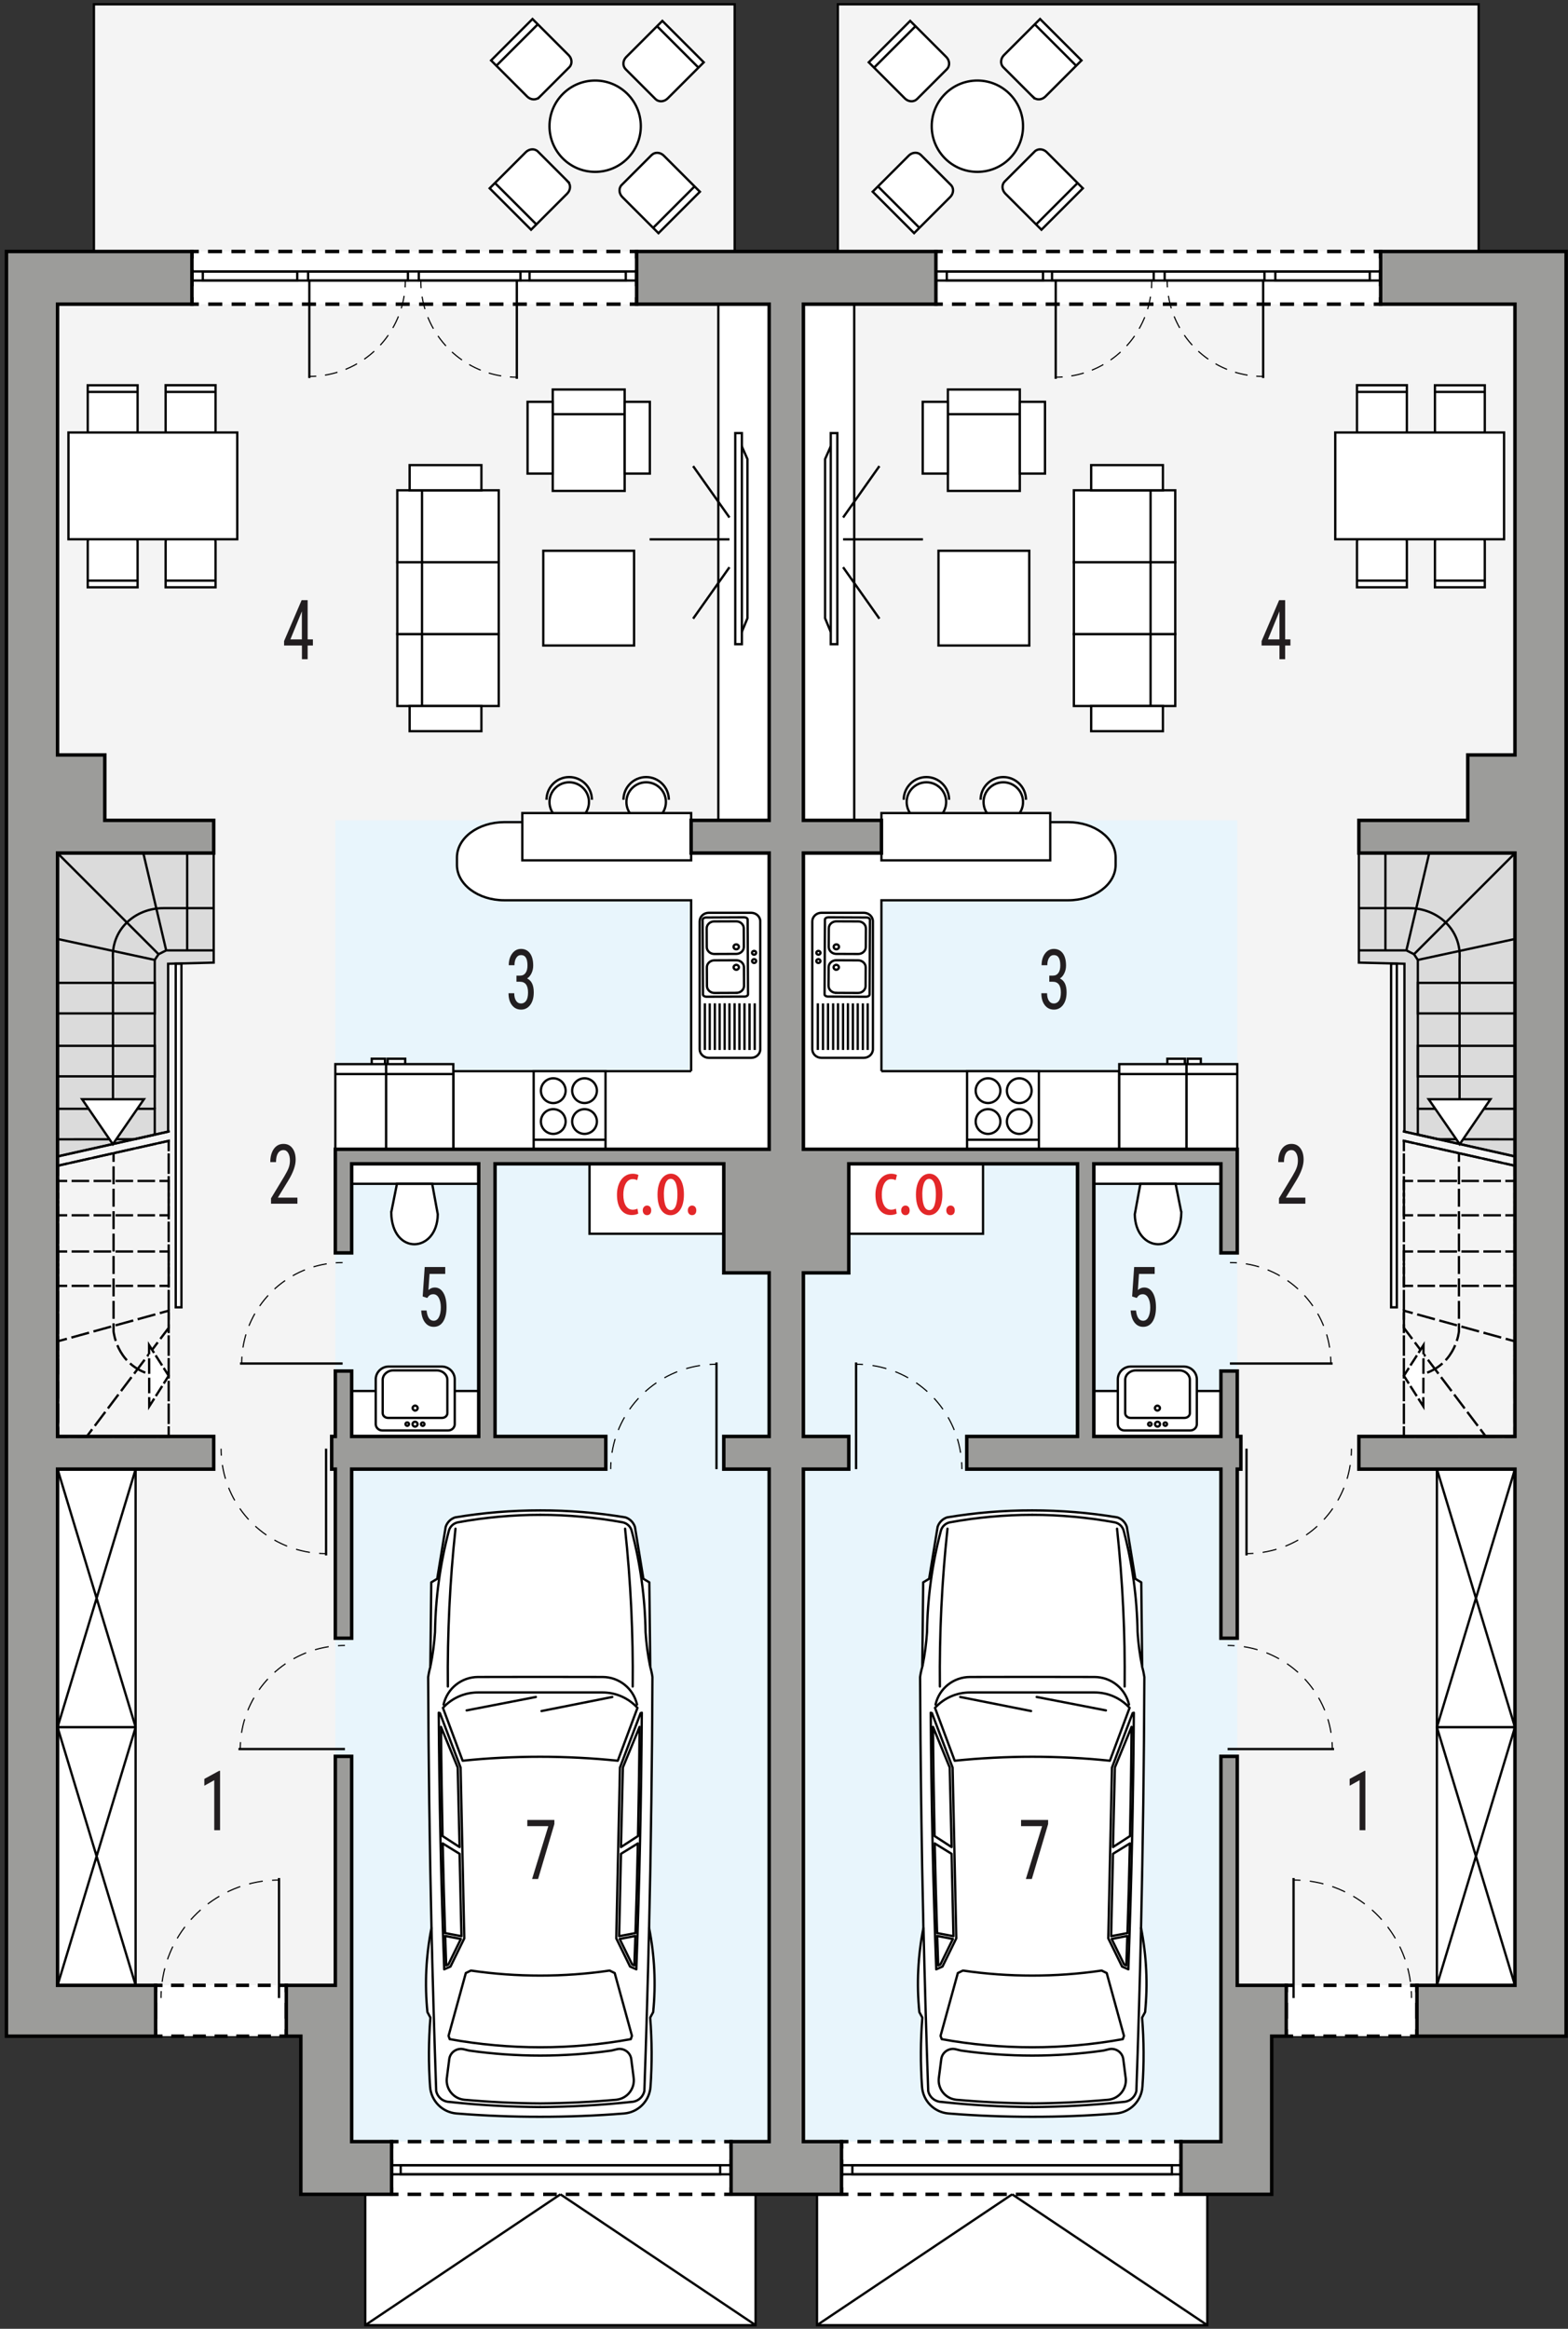 <?xml version="1.0" encoding="UTF-8"?><svg id="a" xmlns="http://www.w3.org/2000/svg" viewBox="0 0 339.95 504.85"><rect x="0" y="0" width="339.95" height="504.85" fill="#333333" stroke="none"/><polygon points="320.58 54.52 320.58 .93 181.65 .93 181.65 54.52 174.18 54.52 166.76 54.52 159.28 54.52 159.28 .93 20.36 .93 20.36 54.52 1.4 54.52 1.4 441.42 65.22 441.42 65.22 475.7 166.76 475.7 174.18 475.7 275.71 475.7 275.71 441.42 339.54 441.42 339.54 54.52 320.58 54.52" style="fill:#f4f4f4; fill-rule:evenodd; stroke:#000; stroke-miterlimit:22.93; stroke-width:.5px;"/><rect x="177.13" y="474.7" width="84.62" height="29.37" style="fill:#fff; stroke:#000; stroke-miterlimit:22.93; stroke-width:.5px;"/><rect x="174.18" y="177.84" width="94.06" height="286.43" style="fill:#e8f5fc; stroke-width:0px;"/><rect x="202.91" y="54.52" width="96.42" height="11.43" style="fill:#fff; stroke-width:0px;"/><polyline points="299.33 64.44 299.33 65.94 297.83 65.94" style="fill:none; stroke:#000; stroke-miterlimit:10; stroke-width:.75px;"/><line x1="295.8" y1="65.94" x2="205.42" y2="65.94" style="fill:none; stroke:#000; stroke-dasharray:0 0 3.05 2.03; stroke-miterlimit:10; stroke-width:.75px;"/><polyline points="204.41 65.94 202.91 65.94 202.91 64.44" style="fill:none; stroke:#000; stroke-miterlimit:10; stroke-width:.75px;"/><line x1="202.91" y1="62.04" x2="202.91" y2="57.22" style="fill:none; stroke:#000; stroke-dasharray:0 0 3.61 2.41; stroke-miterlimit:10; stroke-width:.75px;"/><polyline points="202.91 56.02 202.91 54.52 204.41 54.52" style="fill:none; stroke:#000; stroke-miterlimit:10; stroke-width:.75px;"/><line x1="206.44" y1="54.52" x2="296.81" y2="54.52" style="fill:none; stroke:#000; stroke-dasharray:0 0 3.05 2.03; stroke-miterlimit:10; stroke-width:.75px;"/><polyline points="297.83 54.52 299.33 54.52 299.33 56.02" style="fill:none; stroke:#000; stroke-miterlimit:10; stroke-width:.75px;"/><line x1="299.33" y1="58.43" x2="299.33" y2="63.24" style="fill:none; stroke:#000; stroke-dasharray:0 0 3.61 2.41; stroke-miterlimit:10; stroke-width:.75px;"/><rect x="182.44" y="464.27" width="73.6" height="11.43" style="fill:#fff; stroke-width:0px;"/><polyline points="256.04 474.2 256.04 475.7 254.54 475.7" style="fill:none; stroke:#000; stroke-miterlimit:10; stroke-width:.75px;"/><line x1="252.58" y1="475.7" x2="184.92" y2="475.7" style="fill:none; stroke:#000; stroke-dasharray:0 0 2.94 1.96; stroke-miterlimit:10; stroke-width:.75px;"/><polyline points="183.94 475.7 182.44 475.7 182.44 474.2" style="fill:none; stroke:#000; stroke-miterlimit:10; stroke-width:.75px;"/><line x1="182.44" y1="471.79" x2="182.44" y2="466.97" style="fill:none; stroke:#000; stroke-dasharray:0 0 3.61 2.41; stroke-miterlimit:10; stroke-width:.75px;"/><polyline points="182.44 465.77 182.44 464.27 183.94 464.27" style="fill:none; stroke:#000; stroke-miterlimit:10; stroke-width:.75px;"/><line x1="185.9" y1="464.27" x2="253.56" y2="464.27" style="fill:none; stroke:#000; stroke-dasharray:0 0 2.94 1.96; stroke-miterlimit:10; stroke-width:.75px;"/><polyline points="254.54 464.27 256.04 464.27 256.04 465.77" style="fill:none; stroke:#000; stroke-miterlimit:10; stroke-width:.75px;"/><line x1="256.04" y1="468.18" x2="256.04" y2="472.99" style="fill:none; stroke:#000; stroke-dasharray:0 0 3.61 2.41; stroke-miterlimit:10; stroke-width:.75px;"/><rect x="278.86" y="430.39" width="28.34" height="11.03" style="fill:#fff; stroke-width:0px;"/><polyline points="307.2 439.92 307.2 441.42 305.7 441.42" style="fill:none; stroke:#000; stroke-miterlimit:10; stroke-width:.75px;"/><line x1="303.82" y1="441.42" x2="281.3" y2="441.42" style="fill:none; stroke:#000; stroke-dasharray:0 0 2.82 1.88; stroke-miterlimit:10; stroke-width:.75px;"/><polyline points="280.36 441.42 278.86 441.42 278.86 439.92" style="fill:none; stroke:#000; stroke-miterlimit:10; stroke-width:.75px;"/><line x1="278.86" y1="437.62" x2="278.86" y2="433.04" style="fill:none; stroke:#000; stroke-dasharray:0 0 3.44 2.29; stroke-miterlimit:10; stroke-width:.75px;"/><polyline points="278.86 431.89 278.86 430.39 280.36 430.39" style="fill:none; stroke:#000; stroke-miterlimit:10; stroke-width:.75px;"/><line x1="282.24" y1="430.39" x2="304.76" y2="430.39" style="fill:none; stroke:#000; stroke-dasharray:0 0 2.82 1.88; stroke-miterlimit:10; stroke-width:.75px;"/><polyline points="305.7 430.39 307.2 430.39 307.2 431.89" style="fill:none; stroke:#000; stroke-miterlimit:10; stroke-width:.75px;"/><line x1="307.2" y1="434.18" x2="307.2" y2="438.77" style="fill:none; stroke:#000; stroke-dasharray:0 0 3.44 2.29; stroke-miterlimit:10; stroke-width:.75px;"/><rect x="182.44" y="469.39" width="73.6" height="1.97" style="fill:none; stroke:#000; stroke-linecap:square; stroke-miterlimit:10; stroke-width:.5px;"/><rect x="184.8" y="469.39" width="69.27" height="1.97" style="fill:none; stroke:#000; stroke-linecap:square; stroke-miterlimit:10; stroke-width:.5px;"/><rect x="202.91" y="58.85" width="96.42" height="1.97" style="fill:none; stroke:#000; stroke-linecap:square; stroke-miterlimit:10; stroke-width:.5px;"/><rect x="276.5" y="58.85" width="20.47" height="1.97" style="fill:none; stroke:#000; stroke-linecap:square; stroke-miterlimit:10; stroke-width:.5px;"/><rect x="252.5" y="58.85" width="21.64" height="1.97" style="fill:none; stroke:#000; stroke-linecap:square; stroke-miterlimit:10; stroke-width:.5px;"/><rect x="228.09" y="58.85" width="22.04" height="1.97" style="fill:none; stroke:#000; stroke-linecap:square; stroke-miterlimit:10; stroke-width:.5px;"/><rect x="205.27" y="58.85" width="20.86" height="1.97" style="fill:none; stroke:#000; stroke-linecap:square; stroke-miterlimit:10; stroke-width:.5px;"/><line x1="174.18" y1="187.69" x2="174.18" y2="210.54" style="fill:none; stroke:#000; stroke-linecap:square; stroke-miterlimit:10; stroke-width:.5px;"/><line x1="174.18" y1="140.8" x2="174.18" y2="163.66" style="fill:none; stroke:#000; stroke-linecap:square; stroke-miterlimit:10; stroke-width:.5px;"/><rect x="174.18" y="65.94" width="11.02" height="111.89" style="fill:#fff; stroke:#000; stroke-linecap:square; stroke-miterlimit:10; stroke-width:.5px;"/><rect x="237.15" y="301.55" width="27.55" height="9.85" style="fill:#fff; stroke:#000; stroke-linecap:square; stroke-miterlimit:10; stroke-width:.5px;"/><path d="M191.1,232.21v-37.04h40.5c5.67,0,10.27-3.43,10.27-7.66v-1.62c0-4.23-4.6-7.66-10.27-7.66h-41.45c-5.23,0-9.5,2.93-10.14,6.7h-5.84v64.22h68.48v-16.94h-51.56Z" style="fill:#fff; stroke:#000; stroke-linecap:square; stroke-miterlimit:10; stroke-width:.5px;"/><rect x="237.15" y="252.3" width="27.55" height="4.33" style="fill:#fff; stroke:#000; stroke-linecap:square; stroke-miterlimit:10; stroke-width:.5px;"/><rect x="311.53" y="318.49" width="16.92" height="55.95" style="fill:#fff; stroke:#000; stroke-miterlimit:22.93; stroke-width:.5px;"/><line x1="311.53" y1="318.49" x2="328.45" y2="374.44" style="fill:#fff; stroke:#000; stroke-miterlimit:22.93; stroke-width:.5px;"/><line x1="328.45" y1="318.49" x2="311.53" y2="374.44" style="fill:#fff; stroke:#000; stroke-miterlimit:22.93; stroke-width:.5px;"/><rect x="311.53" y="374.44" width="16.92" height="55.95" style="fill:#fff; stroke:#000; stroke-miterlimit:22.93; stroke-width:.5px;"/><line x1="311.53" y1="374.44" x2="328.45" y2="430.39" style="fill:#fff; stroke:#000; stroke-miterlimit:22.93; stroke-width:.5px;"/><line x1="328.45" y1="374.44" x2="311.53" y2="430.39" style="fill:#fff; stroke:#000; stroke-miterlimit:22.93; stroke-width:.5px;"/><polygon points="180.7 95.43 178.88 99.53 178.88 134.02 180.7 138.42 180.7 95.43" style="fill:#fff; fill-rule:evenodd; stroke:#000; stroke-miterlimit:10; stroke-width:.5px;"/><rect x="180.11" y="93.89" width="1.43" height="45.76" style="fill:#fff; stroke:#000; stroke-miterlimit:10; stroke-width:.5px;"/><line x1="182.79" y1="116.92" x2="200.1" y2="116.92" style="fill:#fff; stroke:#000; stroke-miterlimit:10; stroke-width:.5px;"/><line x1="182.79" y1="122.97" x2="190.66" y2="134.12" style="fill:#fff; stroke:#000; stroke-miterlimit:10; stroke-width:.5px;"/><line x1="190.66" y1="101.04" x2="182.79" y2="112.19" style="fill:#fff; stroke:#000; stroke-miterlimit:10; stroke-width:.5px;"/><rect x="232.82" y="137.46" width="18.84" height="15.59" style="fill:#fff; stroke:#000; stroke-miterlimit:10; stroke-width:.5px;"/><rect x="232.82" y="121.87" width="18.84" height="15.59" style="fill:#fff; stroke:#000; stroke-miterlimit:10; stroke-width:.5px;"/><rect x="232.82" y="106.29" width="18.84" height="15.59" style="fill:#fff; stroke:#000; stroke-miterlimit:10; stroke-width:.5px;"/><rect x="249.45" y="137.46" width="5.35" height="15.59" style="fill:#fff; stroke:#000; stroke-miterlimit:10; stroke-width:.5px;"/><rect x="249.45" y="121.87" width="5.35" height="15.59" style="fill:#fff; stroke:#000; stroke-miterlimit:10; stroke-width:.5px;"/><rect x="249.45" y="106.29" width="5.35" height="15.59" style="fill:#fff; stroke:#000; stroke-miterlimit:10; stroke-width:.5px;"/><rect x="236.57" y="153.05" width="15.56" height="5.46" style="fill:#fff; stroke:#000; stroke-miterlimit:10; stroke-width:.5px;"/><rect x="236.57" y="100.83" width="15.56" height="5.46" style="fill:#fff; stroke:#000; stroke-miterlimit:10; stroke-width:.5px;"/><rect x="205.51" y="87.59" width="15.59" height="18.83" style="fill:#fff; stroke:#000; stroke-linecap:round; stroke-miterlimit:10; stroke-width:.5px;"/><rect x="205.51" y="84.44" width="15.59" height="5.35" style="fill:#fff; stroke:#000; stroke-linecap:square; stroke-miterlimit:10; stroke-width:.5px;"/><rect x="221.1" y="87.11" width="5.46" height="15.56" style="fill:#fff; stroke:#000; stroke-linecap:square; stroke-miterlimit:10; stroke-width:.5px;"/><rect x="200.05" y="87.11" width="5.46" height="15.56" style="fill:#fff; stroke:#000; stroke-linecap:square; stroke-miterlimit:10; stroke-width:.5px;"/><rect x="203.47" y="119.4" width="19.68" height="20.54" style="fill:#fff; stroke:#000; stroke-miterlimit:10; stroke-width:.5px;"/><path d="M295.7,115.75h7.82c.82,0,1.5.78,1.5,1.73v9.84h-10.82v-9.84c0-.95.68-1.73,1.5-1.73Z" style="fill:#fff; fill-rule:evenodd; stroke:#000; stroke-miterlimit:22.93; stroke-width:.5px;"/><line x1="294.07" y1="125.87" x2="304.88" y2="125.87" style="fill:#fff; stroke:#000; stroke-miterlimit:22.93; stroke-width:.5px;"/><path d="M295.7,95.09h7.82c.82,0,1.5-.78,1.5-1.74v-9.84h-10.82v9.84c0,.96.68,1.74,1.5,1.74Z" style="fill:#fff; fill-rule:evenodd; stroke:#000; stroke-miterlimit:22.93; stroke-width:.5px;"/><line x1="294.07" y1="84.96" x2="304.88" y2="84.96" style="fill:#fff; stroke:#000; stroke-miterlimit:22.93; stroke-width:.5px;"/><path d="M312.59,115.75h7.82c.82,0,1.5.78,1.5,1.73v9.84h-10.81v-9.84c0-.95.67-1.73,1.5-1.73Z" style="fill:#fff; fill-rule:evenodd; stroke:#000; stroke-miterlimit:22.93; stroke-width:.5px;"/><line x1="310.96" y1="125.87" x2="321.77" y2="125.87" style="fill:#fff; stroke:#000; stroke-miterlimit:22.93; stroke-width:.5px;"/><path d="M312.59,95.09h7.82c.82,0,1.5-.78,1.5-1.73v-9.84h-10.81v9.84c0,.96.67,1.73,1.5,1.73Z" style="fill:#fff; fill-rule:evenodd; stroke:#000; stroke-miterlimit:22.93; stroke-width:.5px;"/><line x1="310.96" y1="84.96" x2="321.77" y2="84.96" style="fill:#fff; stroke:#000; stroke-miterlimit:22.93; stroke-width:.5px;"/><rect x="289.49" y="93.76" width="36.6" height="23.14" style="fill:#fff; stroke:#000; stroke-miterlimit:22.93; stroke-width:.5px;"/><path d="M221.8,27.36c0,5.47-4.43,9.9-9.9,9.9s-9.9-4.43-9.9-9.9,4.44-9.9,9.9-9.9,9.9,4.43,9.9,9.9Z" style="fill:#fff; fill-rule:evenodd; stroke:#000; stroke-miterlimit:22.93; stroke-width:.5px;"/><path d="M199.66,33.6l6.49,6.49c.69.68.62,1.87-.14,2.62l-7.83,7.83-8.98-8.98,7.83-7.83c.76-.76,1.94-.82,2.62-.14Z" style="fill:#fff; fill-rule:evenodd; stroke:#000; stroke-miterlimit:22.93; stroke-width:.5px;"/><line x1="190.24" y1="40.3" x2="199.22" y2="49.28" style="fill:#fff; stroke:#000; stroke-miterlimit:22.93; stroke-width:.5px;"/><path d="M224.02,21.08l-6.5-6.5c-.69-.68-.62-1.87.14-2.63l7.83-7.83,8.98,8.98-7.83,7.83c-.76.76-1.94.82-2.62.14Z" style="fill:#fff; fill-rule:evenodd; stroke:#000; stroke-miterlimit:22.93; stroke-width:.5px;"/><line x1="233.44" y1="14.37" x2="224.46" y2="5.39" style="fill:#fff; stroke:#000; stroke-miterlimit:22.93; stroke-width:.5px;"/><path d="M205.3,14.99l-6.49,6.49c-.69.69-1.87.62-2.63-.14l-7.83-7.83,8.98-8.98,7.83,7.83c.76.76.82,1.94.14,2.62Z" style="fill:#fff; fill-rule:evenodd; stroke:#000; stroke-miterlimit:22.93; stroke-width:.5px;"/><line x1="198.6" y1="5.57" x2="189.62" y2="14.55" style="fill:#fff; stroke:#000; stroke-miterlimit:22.93; stroke-width:.5px;"/><path d="M217.82,39.35l6.5-6.5c.68-.69,1.86-.62,2.62.14l7.83,7.83-8.98,8.98-7.83-7.83c-.76-.76-.82-1.94-.14-2.62Z" style="fill:#fff; fill-rule:evenodd; stroke:#000; stroke-miterlimit:22.93; stroke-width:.5px;"/><line x1="224.53" y1="48.77" x2="233.51" y2="39.79" style="fill:#fff; stroke:#000; stroke-miterlimit:22.93; stroke-width:.5px;"/><rect x="209.66" y="232.21" width="15.58" height="16.95" style="fill:#fff; stroke:#000; stroke-miterlimit:22.93; stroke-width:.5px;"/><path d="M214.21,240.45c1.48,0,2.68,1.21,2.68,2.68s-1.2,2.68-2.68,2.68-2.68-1.2-2.68-2.68,1.21-2.68,2.68-2.68h0Z" style="fill:#fff; fill-rule:evenodd; stroke:#000; stroke-miterlimit:22.93; stroke-width:.5px;"/><path d="M220.98,240.45c1.48,0,2.68,1.21,2.68,2.68s-1.21,2.68-2.68,2.68-2.68-1.2-2.68-2.68,1.2-2.68,2.68-2.68h0Z" style="fill:#fff; fill-rule:evenodd; stroke:#000; stroke-miterlimit:22.93; stroke-width:.5px;"/><path d="M220.98,233.76c1.48,0,2.68,1.21,2.68,2.69s-1.21,2.68-2.68,2.68-2.68-1.2-2.68-2.68,1.2-2.69,2.68-2.69h0Z" style="fill:#fff; fill-rule:evenodd; stroke:#000; stroke-miterlimit:22.93; stroke-width:.5px;"/><path d="M214.21,233.76c1.48,0,2.68,1.21,2.68,2.68s-1.2,2.68-2.68,2.68-2.68-1.21-2.68-2.68,1.21-2.68,2.68-2.68h0Z" style="fill:#fff; fill-rule:evenodd; stroke:#000; stroke-miterlimit:22.93; stroke-width:.5px;"/><line x1="225.23" y1="247.08" x2="209.66" y2="247.08" style="fill:#fff; stroke:#000; stroke-miterlimit:22.93; stroke-width:.5px;"/><polyline points="257.47 230.69 257.47 229.52 260.34 229.52 260.34 230.69" style="fill:#fff; fill-rule:evenodd; stroke:#000; stroke-miterlimit:22.93; stroke-width:.5px;"/><rect x="257.22" y="230.69" width="11.02" height="18.46" style="fill:#fff; stroke:#000; stroke-miterlimit:22.93; stroke-width:.5px;"/><line x1="257.22" y1="232.84" x2="268.24" y2="232.84" style="fill:#fff; stroke:#000; stroke-miterlimit:22.93; stroke-width:.5px;"/><polyline points="256.88 230.69 256.88 229.52 253.09 229.52 253.09 230.69" style="fill:#fff; fill-rule:evenodd; stroke:#000; stroke-miterlimit:22.93; stroke-width:.5px;"/><rect x="242.66" y="230.69" width="14.56" height="18.46" style="fill:#fff; stroke:#000; stroke-miterlimit:22.93; stroke-width:.5px;"/><line x1="257.22" y1="232.84" x2="242.66" y2="232.84" style="fill:#fff; stroke:#000; stroke-miterlimit:22.93; stroke-width:.5px;"/><path d="M178.08,197.88h9.2c1.08,0,1.97.83,1.97,1.86v27.72c0,1.02-.89,1.86-1.97,1.86h-9.2c-1.09,0-1.97-.83-1.97-1.86v-27.72c0-1.02.89-1.86,1.97-1.86Z" style="fill:#fff; fill-rule:evenodd; stroke:#000; stroke-miterlimit:22.93; stroke-width:.5px;"/><path d="M179.62,198.86l8.22.04c.42,0,.77.23.77.5l-.08,16.19c0,.27-.35.49-.77.49l-8.23-.04c-.42,0-.77-.22-.76-.5l.08-16.19c0-.27.35-.49.77-.49Z" style="fill:#fff; fill-rule:evenodd; stroke:#000; stroke-miterlimit:22.93; stroke-width:.5px;"/><path d="M181.34,199.73l4.76.02c.9,0,1.63.69,1.63,1.52l-.02,4.03c0,.83-.74,1.51-1.64,1.51l-4.77-.02c-.9,0-1.63-.69-1.63-1.52l.02-4.03c0-.83.75-1.51,1.65-1.51Z" style="fill:none; fill-rule:evenodd; stroke:#000; stroke-miterlimit:22.93; stroke-width:.5px;"/><path d="M181.33,204.73c.32,0,.57.24.57.53,0,.29-.26.53-.58.53s-.57-.24-.57-.53c0-.29.26-.53.58-.53Z" style="fill:none; fill-rule:evenodd; stroke:#000; stroke-miterlimit:22.93; stroke-width:.5px;"/><path d="M181.26,215.24l4.76.02c.9,0,1.64-.67,1.65-1.51l.02-4.04c0-.83-.73-1.52-1.63-1.52l-4.76-.02c-.9,0-1.64.67-1.65,1.5l-.02,4.04c0,.83.73,1.52,1.63,1.52Z" style="fill:none; fill-rule:evenodd; stroke:#000; stroke-miterlimit:22.93; stroke-width:.5px;"/><path d="M181.3,210.23c.32,0,.57-.24.58-.53,0-.29-.26-.53-.57-.54-.32,0-.57.24-.58.53,0,.29.25.53.57.53Z" style="fill:none; fill-rule:evenodd; stroke:#000; stroke-miterlimit:22.93; stroke-width:.5px;"/><path d="M177.44,206.14c.25,0,.45.19.45.42s-.2.41-.45.41c-.25,0-.45-.19-.45-.42,0-.23.2-.41.45-.41Z" style="fill:none; fill-rule:evenodd; stroke:#000; stroke-miterlimit:22.93; stroke-width:.5px;"/><path d="M177.43,207.93c.25,0,.45.19.45.42,0,.23-.2.41-.45.41-.25,0-.45-.19-.45-.42,0-.23.2-.41.45-.41Z" style="fill:none; fill-rule:evenodd; stroke:#000; stroke-miterlimit:22.93; stroke-width:.5px;"/><line x1="187.07" y1="217.52" x2="187.07" y2="227.62" style="fill:none; stroke:#000; stroke-miterlimit:22.93; stroke-width:.5px;"/><line x1="182.78" y1="217.51" x2="182.78" y2="227.61" style="fill:none; stroke:#000; stroke-miterlimit:22.93; stroke-width:.5px;"/><line x1="184.91" y1="217.52" x2="184.91" y2="227.62" style="fill:none; stroke:#000; stroke-miterlimit:22.93; stroke-width:.5px;"/><line x1="180.63" y1="217.51" x2="180.63" y2="227.61" style="fill:none; stroke:#000; stroke-miterlimit:22.93; stroke-width:.5px;"/><line x1="188.12" y1="217.51" x2="188.12" y2="227.61" style="fill:none; stroke:#000; stroke-miterlimit:22.93; stroke-width:.5px;"/><line x1="183.83" y1="217.5" x2="183.83" y2="227.6" style="fill:none; stroke:#000; stroke-miterlimit:22.93; stroke-width:.5px;"/><line x1="185.96" y1="217.51" x2="185.96" y2="227.61" style="fill:none; stroke:#000; stroke-miterlimit:22.93; stroke-width:.5px;"/><line x1="181.68" y1="217.5" x2="181.68" y2="227.6" style="fill:none; stroke:#000; stroke-miterlimit:22.93; stroke-width:.5px;"/><line x1="179.52" y1="217.51" x2="179.52" y2="227.61" style="fill:none; stroke:#000; stroke-miterlimit:22.93; stroke-width:.5px;"/><line x1="178.43" y1="217.53" x2="178.43" y2="227.63" style="fill:none; stroke:#000; stroke-miterlimit:22.93; stroke-width:.5px;"/><line x1="177.31" y1="217.51" x2="177.31" y2="227.61" style="fill:none; stroke:#000; stroke-miterlimit:22.93; stroke-width:.5px;"/><rect x="184" y="252.3" width="29.13" height="15.16" style="fill:#fff; stroke:#000; stroke-miterlimit:22.93; stroke-width:.5px;"/><path d="M194.43,263.08c-.31.18-.83.32-1.44.32-1.91,0-3.19-1.53-3.19-4.41,0-2.5,1.26-4.54,3.44-4.54.47,0,.97.13,1.22.27l-.27,1.13c-.18-.09-.54-.23-.99-.23-1.39,0-2.02,1.66-2.02,3.37,0,2.03.77,3.26,2.05,3.26.38,0,.68-.09,1.01-.23l.18,1.06Z" style="fill:#e32729; stroke-width:0px;"/><path d="M195.38,262.39c0-.61.41-1.04.92-1.04.56,0,.92.41.92,1.04s-.34,1.04-.92,1.04c-.52,0-.92-.41-.92-1.04Z" style="fill:#e32729; stroke-width:0px;"/><path d="M204.31,258.94c0,3.37-1.57,4.5-2.9,4.5-1.57,0-2.83-1.42-2.83-4.48s1.42-4.52,2.92-4.52,2.81,1.46,2.81,4.5ZM199.97,258.94c0,1.44.25,3.4,1.51,3.4,1.19,0,1.42-2.05,1.42-3.4s-.23-3.38-1.46-3.38-1.48,2.05-1.48,3.38Z" style="fill:#e32729; stroke-width:0px;"/><path d="M205.16,262.39c0-.61.41-1.04.92-1.04.56,0,.92.41.92,1.04s-.34,1.04-.92,1.04c-.52,0-.92-.41-.92-1.04Z" style="fill:#e32729; stroke-width:0px;"/><path d="M256.12,262.84l-1.24-6.2h-7.64l-1.21,6.6c.1,8.4,9.94,9.05,10.09-.4Z" style="fill:#fff; fill-rule:evenodd; stroke:#000; stroke-miterlimit:22.93; stroke-width:.5px;"/><path d="M258.06,310.1h-14.3c-.78,0-1.41-.62-1.41-1.38v-9.7c0-1.52,1.27-2.77,2.83-2.77h11.47c1.56,0,2.83,1.25,2.83,2.77v9.7c0,.76-.64,1.38-1.41,1.38Z" style="fill:#fff; fill-rule:evenodd; stroke:#000; stroke-miterlimit:22.93; stroke-width:.5px;"/><path d="M256.81,307.38h-11.7c-.64,0-1.16-.46-1.16-1.03v-7.21c0-1.14,1.04-2.06,2.32-2.06h9.39c1.27,0,2.31.92,2.31,2.06v7.21c0,.57-.52,1.03-1.16,1.03Z" style="fill:#fff; fill-rule:evenodd; stroke:#000; stroke-miterlimit:22.93; stroke-width:.5px;"/><path d="M250.93,305.79c-.3,0-.54-.24-.54-.53s.24-.53.54-.53.55.24.55.53-.25.53-.55.53Z" style="fill:#fff; fill-rule:evenodd; stroke:#000; stroke-miterlimit:22.93; stroke-width:.5px;"/><path d="M250.96,309.27c-.3,0-.55-.24-.55-.53s.25-.53.55-.53.54.24.54.53-.24.53-.54.53Z" style="fill:#fff; fill-rule:evenodd; stroke:#000; stroke-miterlimit:22.93; stroke-width:.5px;"/><path d="M249.29,309.11c-.21,0-.38-.17-.38-.37s.17-.37.38-.37.38.17.38.37-.17.37-.38.37Z" style="fill:#fff; fill-rule:evenodd; stroke:#000; stroke-miterlimit:22.93; stroke-width:.5px;"/><path d="M252.64,309.1c-.21,0-.38-.17-.38-.37s.17-.37.38-.37.38.16.38.37-.17.37-.38.37Z" style="fill:#fff; fill-rule:evenodd; stroke:#000; stroke-miterlimit:22.93; stroke-width:.5px;"/><path d="M221.8,173.87c0,2.36-1.92,4.28-4.28,4.28s-4.28-1.92-4.28-4.28,1.92-4.28,4.28-4.28,4.28,1.92,4.28,4.28Z" style="fill:#fff; fill-rule:evenodd; stroke:#000; stroke-miterlimit:22.93; stroke-width:.5px;"/><path d="M212.6,173.38c0-2.71,2.2-4.92,4.92-4.92s4.92,2.2,4.92,4.92" style="fill:none; fill-rule:evenodd; stroke:#000; stroke-miterlimit:22.93; stroke-width:.5px;"/><path d="M205.13,173.87c0,2.36-1.92,4.28-4.28,4.28s-4.28-1.92-4.28-4.28,1.92-4.28,4.28-4.28,4.28,1.92,4.28,4.28Z" style="fill:#fff; fill-rule:evenodd; stroke:#000; stroke-miterlimit:22.93; stroke-width:.5px;"/><path d="M195.93,173.38c0-2.71,2.2-4.92,4.92-4.92s4.92,2.2,4.92,4.92" style="fill:none; fill-rule:evenodd; stroke:#000; stroke-miterlimit:22.93; stroke-width:.5px;"/><line x1="280.45" y1="433.15" x2="280.45" y2="407.13" style="fill:none; stroke:#000; stroke-miterlimit:22.93; stroke-width:.5px;"/><path d="M306.02,433.14c0-.5-.01-1-.04-1.5" style="fill:none; stroke:#000; stroke-miterlimit:22.93; stroke-width:.25px;"/><path d="M305.79,429.64c-1.6-11.65-11.05-20.8-22.83-21.95" style="fill:none; stroke:#000; stroke-dasharray:0 0 3.01 2.01; stroke-miterlimit:22.93; stroke-width:.25px;"/><path d="M281.95,407.61c-.5-.03-1-.04-1.5-.04" style="fill:none; stroke:#000; stroke-miterlimit:22.93; stroke-width:.25px;"/><line x1="185.6" y1="318.49" x2="185.6" y2="295.36" style="fill:none; stroke:#000; stroke-miterlimit:22.93; stroke-width:.5px;"/><path d="M208.54,318.48c0-.5-.02-1-.05-1.5" style="fill:none; stroke:#000; stroke-miterlimit:22.93; stroke-width:.25px;"/><path d="M208.26,314.94c-1.59-10.06-9.84-17.94-20.13-19.05" style="fill:none; stroke:#000; stroke-dasharray:0 0 3.08 2.05; stroke-miterlimit:22.93; stroke-width:.25px;"/><path d="M187.1,295.8c-.5-.03-1-.05-1.5-.05" style="fill:none; stroke:#000; stroke-miterlimit:22.93; stroke-width:.25px;"/><line x1="266.15" y1="379.17" x2="289.23" y2="379.17" style="fill:none; stroke:#000; stroke-miterlimit:22.93; stroke-width:.5px;"/><path d="M266.16,356.71c.5,0,1,.02,1.5.05" style="fill:none; stroke:#000; stroke-miterlimit:22.93; stroke-width:.25px;"/><path d="M269.68,356.98c10.04,1.55,17.9,9.61,19.03,19.68" style="fill:none; stroke:#000; stroke-dasharray:0 0 3.04 2.03; stroke-miterlimit:22.93; stroke-width:.25px;"/><path d="M288.8,377.67c.03.5.05,1,.05,1.5" style="fill:none; stroke:#000; stroke-miterlimit:22.93; stroke-width:.25px;"/><line x1="270.25" y1="314.05" x2="270.25" y2="337.19" style="fill:none; stroke:#000; stroke-miterlimit:22.93; stroke-width:.5px;"/><path d="M293,314.06c0,.5-.02,1-.05,1.5" style="fill:none; stroke:#000; stroke-miterlimit:22.93; stroke-width:.25px;"/><path d="M292.73,317.59c-1.57,10.07-9.75,17.95-19.96,19.07" style="fill:none; stroke:#000; stroke-dasharray:0 0 3.07 2.05; stroke-miterlimit:22.93; stroke-width:.25px;"/><path d="M271.75,336.75c-.5.03-1,.05-1.5.05" style="fill:none; stroke:#000; stroke-miterlimit:22.93; stroke-width:.25px;"/><line x1="266.65" y1="295.59" x2="288.91" y2="295.59" style="fill:none; stroke:#000; stroke-miterlimit:22.93; stroke-width:.5px;"/><path d="M266.66,273.71c.5,0,1,.02,1.5.05" style="fill:none; stroke:#000; stroke-miterlimit:22.93; stroke-width:.25px;"/><path d="M270.11,273.98c9.64,1.53,17.19,9.36,18.29,19.13" style="fill:none; stroke:#000; stroke-dasharray:0 0 2.94 1.96; stroke-miterlimit:22.93; stroke-width:.25px;"/><path d="M288.48,294.09c.03.5.05,1,.05,1.5" style="fill:none; stroke:#000; stroke-miterlimit:22.93; stroke-width:.25px;"/><line x1="228.89" y1="60.96" x2="228.89" y2="82.13" style="fill:none; stroke:#000; stroke-miterlimit:22.93; stroke-width:.5px;"/><path d="M249.7,60.97c0,.5-.02,1-.05,1.5" style="fill:none; stroke:#000; stroke-miterlimit:22.93; stroke-width:.25px;"/><path d="M249.43,64.31c-1.48,9.12-8.87,16.25-18.12,17.32" style="fill:none; stroke:#000; stroke-dasharray:0 0 2.78 1.85; stroke-miterlimit:22.93; stroke-width:.25px;"/><path d="M230.39,81.72c-.5.04-1,.05-1.5.05" style="fill:none; stroke:#000; stroke-miterlimit:22.93; stroke-width:.25px;"/><line x1="273.86" y1="60.79" x2="273.86" y2="81.95" style="fill:none; stroke:#000; stroke-miterlimit:22.93; stroke-width:.5px;"/><path d="M253.05,60.8c0,.5.02,1,.05,1.5" style="fill:none; stroke:#000; stroke-miterlimit:22.93; stroke-width:.25px;"/><path d="M253.32,64.14c1.47,9.12,8.87,16.25,18.12,17.32" style="fill:none; stroke:#000; stroke-dasharray:0 0 2.78 1.85; stroke-miterlimit:22.93; stroke-width:.25px;"/><path d="M272.36,81.55c.5.04,1,.05,1.5.05" style="fill:none; stroke:#000; stroke-miterlimit:22.93; stroke-width:.25px;"/><rect x="191.1" y="176.26" width="36.6" height="10.25" style="fill:#fff; stroke:#000; stroke-linecap:square; stroke-miterlimit:10; stroke-width:.5px;"/><line x1="177.13" y1="504.06" x2="219.44" y2="475.7" style="fill:none; stroke:#000; stroke-miterlimit:22.93; stroke-width:.5px;"/><line x1="261.74" y1="504.06" x2="219.44" y2="475.7" style="fill:none; stroke:#000; stroke-miterlimit:22.93; stroke-width:.5px;"/><g id="b"><path d="M223.8,458.89c-6.07,0-12.13-.23-18.18-.72-3.07-.25-5.5-2.7-5.72-5.78-.35-4.99-.33-10.01.07-15l-.65-1.19c-.61-6.09-.31-12.24.88-18.24-.41-18.13-.65-36.27-.72-54.4.1-.74.26-1.47.47-2.19l.2-18.34,1.29-.77,1.84-11.27c.32-.96,1.08-1.72,2.04-2.04,6.1-1.02,12.28-1.53,18.47-1.52,6.19,0,12.37.5,18.47,1.52.96.32,1.72,1.07,2.04,2.04l1.84,11.27,1.29.77.2,18.34c.21.72.36,1.45.47,2.19-.07,18.14-.31,36.27-.72,54.4,1.19,6,1.49,12.15.88,18.24l-.65,1.19c.4,4.99.43,10,.07,15-.22,3.07-2.65,5.53-5.72,5.78-6.05.49-12.11.73-18.18.72Z" style="fill:#fff; stroke:#000; stroke-linecap:round; stroke-linejoin:round; stroke-width:.5px;"/></g><g id="c"><path d="M200.22,417.97c.27,11.78.61,23.56,1.02,35.34.26,1.19,1.22,2.11,2.42,2.31,6.69.73,13.41,1.11,20.14,1.16" style="fill:none; stroke:#000; stroke-linecap:round; stroke-linejoin:round; stroke-width:.5px;"/></g><g id="d"><path d="M202.97,426.92l1.37-.6,2.99-6.11-.8-37.02-4.48-11.81-.26-.09c.12,18.55.51,37.09,1.19,55.62Z" style="fill:none; stroke:#000; stroke-linecap:round; stroke-linejoin:round; stroke-width:.5px;"/></g><g id="e"><path d="M200.01,361.13c.49-2.41.81-4.85.97-7.3.11-7.41,1.11-14.79,3-21.96.25-.96,1.03-1.68,2.01-1.86,5.88-1.07,11.84-1.61,17.82-1.61" style="fill:none; stroke:#000; stroke-linecap:round; stroke-linejoin:round; stroke-width:.5px;"/></g><g id="f"><path d="M247.39,417.97c-.27,11.78-.61,23.56-1.02,35.34-.26,1.19-1.22,2.11-2.42,2.31-6.69.73-13.41,1.11-20.14,1.16" style="fill:none; stroke:#000; stroke-linecap:round; stroke-linejoin:round; stroke-width:.5px;"/></g><g id="g"><path d="M244.77,369.52c-.79-3.49-3.88-5.96-7.46-5.97l-13.51-.02-13.51.02c-3.57,0-6.67,2.48-7.46,5.97" style="fill:none; stroke:#000; stroke-linecap:round; stroke-linejoin:round; stroke-width:.5px;"/></g><g id="h"><path d="M244.64,426.92l-1.37-.6-2.99-6.11.8-37.02,4.48-11.81.26-.09c-.12,18.55-.51,37.09-1.19,55.62Z" style="fill:none; stroke:#000; stroke-linecap:round; stroke-linejoin:round; stroke-width:.5px;"/></g><g id="i"><path d="M247.6,361.13c-.49-2.41-.81-4.85-.97-7.3-.11-7.41-1.11-14.79-3-21.96-.25-.96-1.03-1.68-2.01-1.86-5.88-1.07-11.84-1.61-17.82-1.61" style="fill:none; stroke:#000; stroke-linecap:round; stroke-linejoin:round; stroke-width:.5px;"/></g><g id="j"><path d="M223.8,380.84c5.62,0,11.24.28,16.83.86l4.27-11.46c-1.95-2.13-4.7-3.34-7.58-3.34h-27.03c-2.89,0-5.64,1.21-7.58,3.34l4.27,11.46c5.59-.57,11.21-.86,16.83-.86Z" style="fill:none; stroke:#000; stroke-linecap:round; stroke-linejoin:round; stroke-width:.5px;"/></g><g id="k"><line x1="208.18" y1="367.88" x2="223.54" y2="370.93" style="fill:none; stroke:#000; stroke-linecap:round; stroke-linejoin:round; stroke-width:.5px;"/></g><g id="l"><line x1="224.76" y1="367.88" x2="239.77" y2="370.79" style="fill:none; stroke:#000; stroke-linecap:round; stroke-linejoin:round; stroke-width:.5px;"/></g><g id="m"><path d="M202.28,374.36c.06,7.89.18,15.78.34,23.67l3.69,2.39-.41-17.25-3.62-8.81Z" style="fill:none; stroke:#000; stroke-linecap:round; stroke-linejoin:round; stroke-width:.5px;"/></g><g id="n"><path d="M202.65,399.63c.14,6.48.31,12.96.52,19.44l3.54.67-.4-17.86-3.66-2.25Z" style="fill:none; stroke:#000; stroke-linecap:round; stroke-linejoin:round; stroke-width:.5px;"/></g><g id="o"><path d="M203.19,419.69l3.4.65-2.7,5.52-.48.21c-.08-2.13-.15-4.25-.22-6.38Z" style="fill:none; stroke:#000; stroke-linecap:round; stroke-linejoin:round; stroke-width:.5px;"/></g><g id="p"><path d="M245.33,374.36c-.06,7.89-.18,15.78-.34,23.67l-3.69,2.39.41-17.25,3.62-8.81Z" style="fill:none; stroke:#000; stroke-linecap:round; stroke-linejoin:round; stroke-width:.5px;"/></g><g id="q"><path d="M244.96,399.63c-.14,6.48-.31,12.96-.52,19.44l-3.54.67.4-17.86,3.66-2.25Z" style="fill:none; stroke:#000; stroke-linecap:round; stroke-linejoin:round; stroke-width:.5px;"/></g><g id="r"><path d="M244.41,419.69l-3.4.65,2.7,5.52.48.21c.08-2.13.15-4.25.22-6.38Z" style="fill:none; stroke:#000; stroke-linecap:round; stroke-linejoin:round; stroke-width:.5px;"/></g><g id="s"><path d="M223.8,455.99c-5.49-.04-10.98-.3-16.44-.79-.05,0-.11-.01-.16-.02-2.31-.3-3.95-2.42-3.65-4.73l.52-4.05c.01-.09.03-.18.05-.27.33-1.37,1.71-2.21,3.08-1.88l1.21.29c5.1.72,10.24,1.08,15.39,1.08,5.15,0,10.29-.36,15.39-1.08l1.21-.29c.09-.02.18-.04.27-.05,1.4-.18,2.68.81,2.86,2.2l.52,4.05c0,.05.01.11.02.16.21,2.32-1.51,4.38-3.83,4.59-5.47.49-10.95.76-16.44.79Z" style="fill:none; stroke:#000; stroke-linecap:round; stroke-linejoin:round; stroke-width:.5px;"/></g><g id="t"><path d="M223.8,443.82c-6.58,0-13.15-.58-19.63-1.76l-.25-.72,3.74-13.61,1.1-.54c4.98.73,10.01,1.09,15.04,1.09,5.03,0,10.06-.36,15.04-1.09l1.1.54,3.74,13.61-.25.72c-6.48,1.17-13.05,1.76-19.63,1.76Z" style="fill:none; stroke:#000; stroke-linecap:round; stroke-linejoin:round; stroke-width:.5px;"/></g><g id="u"><path d="M205.42,331.4c-1.22,11.36-1.77,22.78-1.65,34.21" style="fill:none; stroke:#000; stroke-linecap:round; stroke-linejoin:round; stroke-width:.5px;"/></g><g id="v"><path d="M243.83,365.61c.12-11.43-.43-22.85-1.65-34.21" style="fill:none; stroke:#000; stroke-linecap:round; stroke-linejoin:round; stroke-width:.5px;"/></g><polygon points="328.49 250.72 304.49 245.34 304.49 208.93 294.61 208.68 294.61 184.68 328.49 184.93 328.49 250.72" style="fill:#dbdbdb; fill-rule:evenodd; stroke:#000; stroke-miterlimit:22.93; stroke-width:.5px;"/><polygon points="304.91 206.03 300.36 206.03 300.36 184.93 309.87 184.93 304.91 206.03" style="fill:none; fill-rule:evenodd; stroke:#000; stroke-miterlimit:22.93; stroke-width:.5px;"/><polygon points="307.39 208.1 328.49 203.55 328.49 184.93 306.56 206.86 307.39 208.1" style="fill:none; fill-rule:evenodd; stroke:#000; stroke-miterlimit:22.93; stroke-width:.5px;"/><rect x="307.39" y="213.07" width="21.1" height="6.62" style="fill:none; stroke:#000; stroke-miterlimit:22.93; stroke-width:.5px;"/><rect x="307.39" y="226.72" width="21.1" height="6.62" style="fill:none; stroke:#000; stroke-miterlimit:22.93; stroke-width:.5px;"/><polygon points="328.49 246.99 311.76 246.97 307.39 245.98 307.39 240.37 328.49 240.37 328.49 246.99" style="fill:none; fill-rule:evenodd; stroke:#000; stroke-miterlimit:22.93; stroke-width:.5px;"/><line x1="307.39" y1="208.1" x2="307.39" y2="240.37" style="fill:none; stroke:#000; stroke-miterlimit:22.93; stroke-width:.5px;"/><rect x="301.6" y="208.93" width="1.24" height="74.48" style="fill:#fff; stroke:#000; stroke-miterlimit:22.93; stroke-width:.5px;"/><path d="M294.61,196.87h10.87c6.23,0,11.4,4.69,10.96,11.05v35.85" style="fill:none; fill-rule:evenodd; stroke:#000; stroke-miterlimit:22.93; stroke-width:.5px;"/><polygon points="309.74 238.3 323.14 238.3 316.47 248.05 309.74 238.3" style="fill:#fff; fill-rule:evenodd; stroke:#000; stroke-miterlimit:22.93; stroke-width:.5px;"/><polygon points="275.71 430.39 268.24 430.39 268.24 380.75 264.7 380.75 264.7 430.39 264.7 464.27 256.04 464.27 256.04 475.7 275.71 475.7 275.71 464.27 275.71 441.42 278.86 441.42 278.86 430.39 275.71 430.39" style="fill:#9c9c9a; stroke:#000; stroke-linecap:square; stroke-miterlimit:10; stroke-width:.75px;"/><polygon points="328.45 311.4 301.69 311.4 294.61 311.4 294.61 318.49 301.69 318.49 328.45 318.49 328.45 430.39 307.2 430.39 307.2 441.42 328.45 441.42 339.54 441.42 339.54 430.39 339.54 65.94 339.54 65.55 339.54 54.52 299.33 54.52 299.33 65.94 328.45 65.94 328.45 163.66 318.22 163.66 318.22 177.84 294.61 177.84 294.61 184.93 328.45 184.93 328.45 311.4" style="fill:#9c9c9a; stroke:#000; stroke-linecap:square; stroke-miterlimit:10; stroke-width:.75px;"/><polyline points="328.36 261.46 328.36 263.46 326.36 263.46" style="fill:none; stroke:#000; stroke-miterlimit:22.93; stroke-width:.5px;"/><line x1="325.41" y1="263.46" x2="306.84" y2="263.46" style="fill:none; stroke:#000; stroke-dasharray:0 0 3.81 .95; stroke-miterlimit:22.93; stroke-width:.5px;"/><polyline points="306.37 263.46 304.37 263.46 304.37 261.46" style="fill:none; stroke:#000; stroke-miterlimit:22.93; stroke-width:.5px;"/><line x1="304.37" y1="260.88" x2="304.37" y2="258.29" style="fill:none; stroke:#000; stroke-dasharray:0 0 2.3 .57; stroke-miterlimit:22.93; stroke-width:.5px;"/><polyline points="304.37 258.01 304.37 256.01 306.37 256.01" style="fill:none; stroke:#000; stroke-miterlimit:22.93; stroke-width:.5px;"/><line x1="307.32" y1="256.01" x2="325.89" y2="256.01" style="fill:none; stroke:#000; stroke-dasharray:0 0 3.81 .95; stroke-miterlimit:22.93; stroke-width:.5px;"/><polyline points="326.36 256.01 328.36 256.01 328.36 258.01" style="fill:none; stroke:#000; stroke-miterlimit:22.93; stroke-width:.5px;"/><line x1="328.36" y1="258.58" x2="328.36" y2="261.17" style="fill:none; stroke:#000; stroke-dasharray:0 0 2.3 .57; stroke-miterlimit:22.93; stroke-width:.5px;"/><polyline points="328.36 276.76 328.36 278.76 326.36 278.76" style="fill:none; stroke:#000; stroke-miterlimit:22.93; stroke-width:.5px;"/><line x1="325.41" y1="278.76" x2="306.84" y2="278.76" style="fill:none; stroke:#000; stroke-dasharray:0 0 3.81 .95; stroke-miterlimit:22.93; stroke-width:.5px;"/><polyline points="306.37 278.76 304.37 278.76 304.37 276.76" style="fill:none; stroke:#000; stroke-miterlimit:22.93; stroke-width:.5px;"/><line x1="304.37" y1="276.19" x2="304.37" y2="273.6" style="fill:none; stroke:#000; stroke-dasharray:0 0 2.3 .57; stroke-miterlimit:22.93; stroke-width:.5px;"/><polyline points="304.37 273.31 304.37 271.31 306.37 271.31" style="fill:none; stroke:#000; stroke-miterlimit:22.93; stroke-width:.5px;"/><line x1="307.32" y1="271.31" x2="325.89" y2="271.31" style="fill:none; stroke:#000; stroke-dasharray:0 0 3.81 .95; stroke-miterlimit:22.93; stroke-width:.5px;"/><polyline points="326.36 271.31 328.36 271.31 328.36 273.31" style="fill:none; stroke:#000; stroke-miterlimit:22.93; stroke-width:.5px;"/><line x1="328.36" y1="273.89" x2="328.36" y2="276.48" style="fill:none; stroke:#000; stroke-dasharray:0 0 2.3 .57; stroke-miterlimit:22.93; stroke-width:.5px;"/><polyline points="328.36 309.45 328.36 311.45 326.36 311.45" style="fill:none; stroke:#000; stroke-miterlimit:22.93; stroke-width:.5px;"/><polyline points="324.16 311.45 322.16 311.45 320.96 309.85" style="fill:none; stroke:#000; stroke-miterlimit:22.93; stroke-width:.5px;"/><polyline points="320.39 309.1 304.37 287.86 304.37 286.61" style="fill:none; stroke:#000; stroke-dasharray:0 0 3.78 .94; stroke-miterlimit:22.93; stroke-width:.5px;"/><polyline points="304.37 286.14 304.37 284.14 306.29 284.67" style="fill:none; stroke:#000; stroke-miterlimit:22.93; stroke-width:.5px;"/><line x1="307.25" y1="284.94" x2="325.96" y2="290.1" style="fill:none; stroke:#000; stroke-dasharray:0 0 3.98 .99; stroke-miterlimit:22.93; stroke-width:.5px;"/><polyline points="326.44 290.23 328.36 290.76 328.36 292.76" style="fill:none; stroke:#000; stroke-miterlimit:22.93; stroke-width:.5px;"/><line x1="328.36" y1="293.8" x2="328.36" y2="308.93" style="fill:none; stroke:#000; stroke-dasharray:0 0 4.17 1.04; stroke-miterlimit:22.93; stroke-width:.5px;"/><line x1="316.31" y1="249.88" x2="316.31" y2="251.88" style="fill:none; stroke:#000; stroke-miterlimit:22.93; stroke-width:.5px;"/><path d="M316.31,252.85v35.74s-.57,6.85-7.32,9.14" style="fill:none; stroke:#000; stroke-dasharray:0 0 3.89 .97; stroke-miterlimit:22.93; stroke-width:.5px;"/><path d="M308.53,297.88c-.61.18-1.26.32-1.96.42" style="fill:none; stroke:#000; stroke-miterlimit:22.93; stroke-width:.5px;"/><polygon points="308.62 291.6 308.58 304.88 304.37 298.24 308.62 291.6" style="fill:#fff; fill-rule:evenodd; stroke-width:0px;"/><polyline points="307.54 293.29 308.62 291.6 308.61 293.6" style="fill:none; stroke:#000; stroke-miterlimit:22.93; stroke-width:.5px;"/><line x1="308.61" y1="294.45" x2="308.59" y2="302.46" style="fill:none; stroke:#000; stroke-dasharray:0 0 3.38 .84; stroke-miterlimit:22.93; stroke-width:.5px;"/><polyline points="308.58 302.88 308.58 304.88 307.51 303.2" style="fill:none; stroke:#000; stroke-miterlimit:22.93; stroke-width:.5px;"/><line x1="307.16" y1="302.65" x2="305.61" y2="300.21" style="fill:none; stroke:#000; stroke-dasharray:0 0 2.58 .64; stroke-miterlimit:22.93; stroke-width:.5px;"/><polyline points="305.44 299.93 304.37 298.24 305.45 296.56" style="fill:none; stroke:#000; stroke-miterlimit:22.93; stroke-width:.5px;"/><line x1="305.79" y1="296.01" x2="307.37" y2="293.56" style="fill:none; stroke:#000; stroke-dasharray:0 0 2.59 .65; stroke-miterlimit:22.93; stroke-width:.5px;"/><polyline points="328.36 309.45 328.36 311.45 326.36 311.45" style="fill:none; stroke:#000; stroke-linecap:square; stroke-miterlimit:10; stroke-width:.5px;"/><line x1="325.41" y1="311.45" x2="306.84" y2="311.45" style="fill:none; stroke:#000; stroke-dasharray:0 0 3.81 .95; stroke-linecap:square; stroke-miterlimit:10; stroke-width:.5px;"/><polyline points="306.37 311.45 304.37 311.45 304.37 309.45" style="fill:none; stroke:#000; stroke-linecap:square; stroke-miterlimit:10; stroke-width:.5px;"/><line x1="304.37" y1="308.46" x2="304.37" y2="249.81" style="fill:none; stroke:#000; stroke-dasharray:0 0 3.94 .99; stroke-linecap:square; stroke-miterlimit:10; stroke-width:.5px;"/><polyline points="304.37 249.32 304.37 247.32 306.32 247.76" style="fill:none; stroke:#000; stroke-linecap:square; stroke-miterlimit:10; stroke-width:.5px;"/><line x1="307.27" y1="247.97" x2="325.93" y2="252.15" style="fill:none; stroke:#000; stroke-dasharray:0 0 3.92 .98; stroke-linecap:square; stroke-miterlimit:10; stroke-width:.5px;"/><polyline points="326.41 252.26 328.36 252.7 328.36 254.7" style="fill:none; stroke:#000; stroke-linecap:square; stroke-miterlimit:10; stroke-width:.5px;"/><line x1="328.36" y1="255.68" x2="328.36" y2="308.96" style="fill:none; stroke:#000; stroke-dasharray:0 0 3.91 .98; stroke-linecap:square; stroke-miterlimit:10; stroke-width:.5px;"/><line x1="306.56" y1="206.86" x2="304.91" y2="206.03" style="fill:none; stroke:#000; stroke-miterlimit:22.93; stroke-width:.5px;"/><line x1="300.36" y1="206.03" x2="294.61" y2="206.03" style="fill:none; stroke:#000; stroke-miterlimit:22.93; stroke-width:.5px;"/><line x1="304.37" y1="247.32" x2="328.36" y2="252.7" style="fill:none; stroke:#000; stroke-linecap:square; stroke-miterlimit:10; stroke-width:.5px;"/><line x1="304.37" y1="245.28" x2="328.36" y2="250.66" style="fill:none; stroke:#000; stroke-linecap:square; stroke-miterlimit:10; stroke-width:.5px;"/><path d="M278.63,138.61h1.14v1.33h-1.14v2.97h-1.24v-2.97h-3.87v-.96l3.8-8.87h1.31v8.5ZM274.9,138.61h2.49v-6.08l-2.49,6.08Z" style="fill:#221e20; stroke-width:0px;"/><path d="M227.5,211.5h.79c.51,0,.9-.2,1.18-.59.28-.39.41-.93.41-1.61,0-1.5-.46-2.25-1.39-2.25-.45,0-.79.2-1.05.61-.25.4-.38.93-.38,1.59h-1.24c0-1.03.25-1.87.75-2.54.5-.67,1.14-1,1.92-1s1.45.31,1.92.94c.47.63.71,1.52.71,2.68,0,.59-.12,1.14-.37,1.66s-.57.89-.96,1.13c.97.45,1.45,1.44,1.45,3,0,1.14-.25,2.05-.76,2.73s-1.17,1.02-1.99,1.02-1.47-.32-1.97-.96-.75-1.5-.75-2.59h1.24c0,.68.13,1.22.39,1.62.26.4.62.6,1.08.6s.83-.2,1.11-.59c.27-.39.41-.99.41-1.79,0-1.55-.59-2.33-1.76-2.33h-.75v-1.33Z" style="fill:#221e20; stroke-width:0px;"/><path d="M283.01,260.95h-5.72v-1.17l2.92-4.83c.44-.74.75-1.35.92-1.83.17-.48.26-.98.26-1.52,0-.68-.13-1.23-.38-1.65s-.59-.63-1-.63c-.52,0-.92.22-1.21.67-.28.45-.43,1.09-.43,1.94h-1.24c0-1.18.26-2.13.77-2.86.52-.73,1.22-1.09,2.1-1.09.82,0,1.46.31,1.93.94s.7,1.45.7,2.49c0,1.27-.53,2.76-1.58,4.49l-2.28,3.73h4.24v1.33Z" style="fill:#221e20; stroke-width:0px;"/><path d="M296.01,396.76h-1.25v-10.84l-2.15,1.2v-1.48l3.21-1.75h.2v12.86Z" style="fill:#221e20; stroke-width:0px;"/><path d="M245.45,281.05l.44-6.38h4.45v1.5h-3.4l-.24,3.49c.42-.37.88-.55,1.36-.55.8,0,1.42.39,1.88,1.16.45.77.68,1.81.68,3.12s-.25,2.36-.74,3.12c-.5.76-1.17,1.13-2.04,1.13-.77,0-1.39-.31-1.88-.94-.48-.63-.76-1.49-.83-2.6h1.17c.07.73.24,1.28.5,1.66s.61.56,1.04.56c.48,0,.86-.26,1.13-.79s.41-1.23.41-2.12c0-.84-.15-1.52-.44-2.05s-.69-.79-1.18-.79c-.41,0-.74.13-.99.4l-.33.41-.99-.33Z" style="fill:#221e20; stroke-width:0px;"/><path d="M227.23,395.46l-3.52,11.88h-1.3l3.52-11.46h-4.56v-1.34h5.87v.91Z" style="fill:#221e20; stroke-width:0px;"/><rect x="79.19" y="474.7" width="84.62" height="29.37" style="fill:#fff; stroke:#000; stroke-miterlimit:22.93; stroke-width:.5px;"/><rect x="72.7" y="177.84" width="94.06" height="286.43" style="fill:#e8f5fc; stroke-width:0px;"/><rect x="41.61" y="54.52" width="96.42" height="11.43" style="fill:#fff; stroke-width:0px;"/><polyline points="41.61 64.44 41.61 65.94 43.11 65.94" style="fill:none; stroke:#000; stroke-miterlimit:10; stroke-width:.75px;"/><line x1="45.14" y1="65.94" x2="135.52" y2="65.94" style="fill:none; stroke:#000; stroke-dasharray:0 0 3.05 2.03; stroke-miterlimit:10; stroke-width:.75px;"/><polyline points="136.53 65.94 138.03 65.94 138.03 64.44" style="fill:none; stroke:#000; stroke-miterlimit:10; stroke-width:.75px;"/><line x1="138.03" y1="62.04" x2="138.03" y2="57.22" style="fill:none; stroke:#000; stroke-dasharray:0 0 3.61 2.41; stroke-miterlimit:10; stroke-width:.75px;"/><polyline points="138.03 56.02 138.03 54.52 136.53 54.52" style="fill:none; stroke:#000; stroke-miterlimit:10; stroke-width:.75px;"/><line x1="134.5" y1="54.52" x2="44.12" y2="54.52" style="fill:none; stroke:#000; stroke-dasharray:0 0 3.05 2.03; stroke-miterlimit:10; stroke-width:.75px;"/><polyline points="43.11 54.52 41.61 54.52 41.61 56.02" style="fill:none; stroke:#000; stroke-miterlimit:10; stroke-width:.75px;"/><line x1="41.61" y1="58.43" x2="41.61" y2="63.24" style="fill:none; stroke:#000; stroke-dasharray:0 0 3.61 2.41; stroke-miterlimit:10; stroke-width:.75px;"/><rect x="84.9" y="464.27" width="73.6" height="11.43" style="fill:#fff; stroke-width:0px;"/><polyline points="84.9 474.2 84.9 475.7 86.4 475.7" style="fill:none; stroke:#000; stroke-miterlimit:10; stroke-width:.75px;"/><line x1="88.36" y1="475.7" x2="156.02" y2="475.7" style="fill:none; stroke:#000; stroke-dasharray:0 0 2.94 1.96; stroke-miterlimit:10; stroke-width:.75px;"/><polyline points="157 475.7 158.5 475.7 158.5 474.2" style="fill:none; stroke:#000; stroke-miterlimit:10; stroke-width:.75px;"/><line x1="158.5" y1="471.79" x2="158.5" y2="466.97" style="fill:none; stroke:#000; stroke-dasharray:0 0 3.61 2.41; stroke-miterlimit:10; stroke-width:.75px;"/><polyline points="158.5 465.77 158.5 464.27 157 464.27" style="fill:none; stroke:#000; stroke-miterlimit:10; stroke-width:.75px;"/><line x1="155.04" y1="464.27" x2="87.38" y2="464.27" style="fill:none; stroke:#000; stroke-dasharray:0 0 2.94 1.96; stroke-miterlimit:10; stroke-width:.75px;"/><polyline points="86.4 464.27 84.9 464.27 84.9 465.77" style="fill:none; stroke:#000; stroke-miterlimit:10; stroke-width:.75px;"/><line x1="84.9" y1="468.18" x2="84.9" y2="472.99" style="fill:none; stroke:#000; stroke-dasharray:0 0 3.61 2.41; stroke-miterlimit:10; stroke-width:.75px;"/><rect x="33.74" y="430.39" width="28.34" height="11.03" style="fill:#fff; stroke-width:0px;"/><polyline points="33.74 439.92 33.74 441.42 35.24 441.42" style="fill:none; stroke:#000; stroke-miterlimit:10; stroke-width:.75px;"/><line x1="37.12" y1="441.42" x2="59.64" y2="441.42" style="fill:none; stroke:#000; stroke-dasharray:0 0 2.82 1.88; stroke-miterlimit:10; stroke-width:.75px;"/><polyline points="60.57 441.42 62.07 441.42 62.07 439.92" style="fill:none; stroke:#000; stroke-miterlimit:10; stroke-width:.75px;"/><line x1="62.07" y1="437.62" x2="62.07" y2="433.04" style="fill:none; stroke:#000; stroke-dasharray:0 0 3.44 2.29; stroke-miterlimit:10; stroke-width:.75px;"/><polyline points="62.07 431.89 62.07 430.39 60.57 430.39" style="fill:none; stroke:#000; stroke-miterlimit:10; stroke-width:.75px;"/><line x1="58.7" y1="430.39" x2="36.18" y2="430.39" style="fill:none; stroke:#000; stroke-dasharray:0 0 2.82 1.88; stroke-miterlimit:10; stroke-width:.75px;"/><polyline points="35.24 430.39 33.74 430.39 33.74 431.89" style="fill:none; stroke:#000; stroke-miterlimit:10; stroke-width:.75px;"/><line x1="33.74" y1="434.18" x2="33.74" y2="438.77" style="fill:none; stroke:#000; stroke-dasharray:0 0 3.44 2.29; stroke-miterlimit:10; stroke-width:.75px;"/><rect x="84.9" y="469.39" width="73.6" height="1.97" style="fill:none; stroke:#000; stroke-linecap:square; stroke-miterlimit:10; stroke-width:.5px;"/><rect x="86.87" y="469.39" width="69.27" height="1.97" style="fill:none; stroke:#000; stroke-linecap:square; stroke-miterlimit:10; stroke-width:.5px;"/><rect x="41.61" y="58.85" width="96.42" height="1.97" style="fill:none; stroke:#000; stroke-linecap:square; stroke-miterlimit:10; stroke-width:.5px;"/><rect x="43.97" y="58.85" width="20.47" height="1.97" style="fill:none; stroke:#000; stroke-linecap:square; stroke-miterlimit:10; stroke-width:.5px;"/><rect x="66.8" y="58.85" width="21.64" height="1.97" style="fill:none; stroke:#000; stroke-linecap:square; stroke-miterlimit:10; stroke-width:.5px;"/><rect x="90.8" y="58.85" width="22.04" height="1.97" style="fill:none; stroke:#000; stroke-linecap:square; stroke-miterlimit:10; stroke-width:.5px;"/><rect x="114.81" y="58.85" width="20.86" height="1.97" style="fill:none; stroke:#000; stroke-linecap:square; stroke-miterlimit:10; stroke-width:.5px;"/><line x1="166.76" y1="187.69" x2="166.76" y2="210.54" style="fill:none; stroke:#000; stroke-linecap:square; stroke-miterlimit:10; stroke-width:.5px;"/><line x1="166.76" y1="140.8" x2="166.76" y2="163.66" style="fill:none; stroke:#000; stroke-linecap:square; stroke-miterlimit:10; stroke-width:.5px;"/><rect x="155.74" y="65.94" width="11.02" height="111.89" style="fill:#fff; stroke:#000; stroke-linecap:square; stroke-miterlimit:10; stroke-width:.5px;"/><rect x="76.24" y="301.55" width="27.55" height="9.85" style="fill:#fff; stroke:#000; stroke-linecap:square; stroke-miterlimit:10; stroke-width:.5px;"/><path d="M149.84,232.21v-37.04s-40.5,0-40.5,0c-5.67,0-10.27-3.43-10.27-7.66v-1.62c0-4.23,4.6-7.66,10.27-7.66h41.45c5.23,0,9.5,2.93,10.14,6.7h5.84v47.28s0,16.94,0,16.94h-68.48v-16.94h51.56Z" style="fill:#fff; stroke:#000; stroke-linecap:square; stroke-miterlimit:10; stroke-width:.5px;"/><rect x="76.24" y="252.3" width="27.55" height="4.33" style="fill:#fff; stroke:#000; stroke-linecap:square; stroke-miterlimit:10; stroke-width:.5px;"/><rect x="12.48" y="318.49" width="16.92" height="55.95" style="fill:#fff; stroke:#000; stroke-miterlimit:22.93; stroke-width:.5px;"/><line x1="29.41" y1="318.49" x2="12.48" y2="374.44" style="fill:#fff; stroke:#000; stroke-miterlimit:22.93; stroke-width:.5px;"/><line x1="12.48" y1="318.49" x2="29.41" y2="374.44" style="fill:#fff; stroke:#000; stroke-miterlimit:22.93; stroke-width:.5px;"/><rect x="12.48" y="374.44" width="16.92" height="55.95" style="fill:#fff; stroke:#000; stroke-miterlimit:22.93; stroke-width:.5px;"/><line x1="29.41" y1="374.44" x2="12.48" y2="430.39" style="fill:#fff; stroke:#000; stroke-miterlimit:22.93; stroke-width:.5px;"/><line x1="12.48" y1="374.44" x2="29.41" y2="430.39" style="fill:#fff; stroke:#000; stroke-miterlimit:22.93; stroke-width:.5px;"/><polygon points="160.24 95.43 162.05 99.53 162.05 134.02 160.24 138.42 160.24 95.43" style="fill:#fff; fill-rule:evenodd; stroke:#000; stroke-miterlimit:10; stroke-width:.5px;"/><rect x="159.41" y="93.89" width="1.43" height="45.76" style="fill:#fff; stroke:#000; stroke-miterlimit:10; stroke-width:.5px;"/><line x1="158.15" y1="116.92" x2="140.84" y2="116.92" style="fill:#fff; stroke:#000; stroke-miterlimit:10; stroke-width:.5px;"/><line x1="158.15" y1="122.97" x2="150.27" y2="134.12" style="fill:#fff; stroke:#000; stroke-miterlimit:10; stroke-width:.5px;"/><line x1="150.27" y1="101.04" x2="158.15" y2="112.19" style="fill:#fff; stroke:#000; stroke-miterlimit:10; stroke-width:.5px;"/><rect x="89.29" y="137.46" width="18.84" height="15.59" style="fill:#fff; stroke:#000; stroke-miterlimit:10; stroke-width:.5px;"/><rect x="89.29" y="121.87" width="18.84" height="15.59" style="fill:#fff; stroke:#000; stroke-miterlimit:10; stroke-width:.5px;"/><rect x="89.29" y="106.29" width="18.84" height="15.59" style="fill:#fff; stroke:#000; stroke-miterlimit:10; stroke-width:.5px;"/><rect x="86.14" y="137.46" width="5.35" height="15.59" style="fill:#fff; stroke:#000; stroke-miterlimit:10; stroke-width:.5px;"/><rect x="86.14" y="121.87" width="5.35" height="15.59" style="fill:#fff; stroke:#000; stroke-miterlimit:10; stroke-width:.5px;"/><rect x="86.14" y="106.29" width="5.35" height="15.59" style="fill:#fff; stroke:#000; stroke-miterlimit:10; stroke-width:.5px;"/><rect x="88.81" y="153.05" width="15.56" height="5.46" style="fill:#fff; stroke:#000; stroke-miterlimit:10; stroke-width:.5px;"/><rect x="88.81" y="100.83" width="15.56" height="5.46" style="fill:#fff; stroke:#000; stroke-miterlimit:10; stroke-width:.5px;"/><rect x="119.84" y="87.59" width="15.59" height="18.83" style="fill:#fff; stroke:#000; stroke-linecap:round; stroke-miterlimit:10; stroke-width:.5px;"/><rect x="119.84" y="84.44" width="15.59" height="5.35" style="fill:#fff; stroke:#000; stroke-linecap:square; stroke-miterlimit:10; stroke-width:.5px;"/><rect x="114.38" y="87.11" width="5.46" height="15.56" style="fill:#fff; stroke:#000; stroke-linecap:square; stroke-miterlimit:10; stroke-width:.5px;"/><rect x="135.43" y="87.11" width="5.46" height="15.56" style="fill:#fff; stroke:#000; stroke-linecap:square; stroke-miterlimit:10; stroke-width:.5px;"/><rect x="117.79" y="119.4" width="19.68" height="20.54" style="fill:#fff; stroke:#000; stroke-miterlimit:10; stroke-width:.5px;"/><path d="M45.23,115.75h-7.82c-.82,0-1.5.78-1.5,1.73v9.84s10.82,0,10.82,0v-9.84c0-.95-.68-1.73-1.5-1.73Z" style="fill:#fff; fill-rule:evenodd; stroke:#000; stroke-miterlimit:22.93; stroke-width:.5px;"/><line x1="46.87" y1="125.87" x2="36.06" y2="125.87" style="fill:#fff; stroke:#000; stroke-miterlimit:22.93; stroke-width:.5px;"/><path d="M45.23,95.09h-7.82c-.82,0-1.5-.78-1.5-1.74v-9.84h10.82v9.84c0,.96-.68,1.74-1.5,1.74Z" style="fill:#fff; fill-rule:evenodd; stroke:#000; stroke-miterlimit:22.93; stroke-width:.5px;"/><line x1="46.87" y1="84.96" x2="36.06" y2="84.96" style="fill:#fff; stroke:#000; stroke-miterlimit:22.93; stroke-width:.5px;"/><path d="M28.34,115.75h-7.82c-.82,0-1.5.78-1.5,1.73v9.84s10.81,0,10.81,0v-9.84c0-.95-.67-1.73-1.5-1.73Z" style="fill:#fff; fill-rule:evenodd; stroke:#000; stroke-miterlimit:22.93; stroke-width:.5px;"/><line x1="29.98" y1="125.87" x2="19.16" y2="125.87" style="fill:#fff; stroke:#000; stroke-miterlimit:22.93; stroke-width:.5px;"/><path d="M28.34,95.09h-7.82c-.82,0-1.5-.78-1.5-1.73v-9.84h10.81v9.84c0,.96-.67,1.73-1.5,1.73Z" style="fill:#fff; fill-rule:evenodd; stroke:#000; stroke-miterlimit:22.93; stroke-width:.5px;"/><line x1="29.98" y1="84.96" x2="19.16" y2="84.96" style="fill:#fff; stroke:#000; stroke-miterlimit:22.93; stroke-width:.5px;"/><rect x="14.84" y="93.76" width="36.6" height="23.14" style="fill:#fff; stroke:#000; stroke-miterlimit:22.93; stroke-width:.5px;"/><path d="M119.13,27.36c0,5.47,4.43,9.9,9.9,9.9s9.9-4.43,9.9-9.9-4.44-9.9-9.9-9.9-9.9,4.43-9.9,9.9Z" style="fill:#fff; fill-rule:evenodd; stroke:#000; stroke-miterlimit:22.93; stroke-width:.5px;"/><path d="M141.28,33.6l-6.49,6.49c-.69.68-.62,1.87.14,2.63l7.83,7.83,8.98-8.98-7.83-7.83c-.76-.76-1.94-.82-2.62-.14Z" style="fill:#fff; fill-rule:evenodd; stroke:#000; stroke-miterlimit:22.93; stroke-width:.5px;"/><line x1="150.7" y1="40.3" x2="141.72" y2="49.28" style="fill:#fff; stroke:#000; stroke-miterlimit:22.93; stroke-width:.5px;"/><path d="M116.92,21.08l6.5-6.5c.69-.68.63-1.87-.14-2.63l-7.83-7.83-8.98,8.98,7.83,7.83c.76.76,1.94.82,2.62.14Z" style="fill:#fff; fill-rule:evenodd; stroke:#000; stroke-miterlimit:22.93; stroke-width:.5px;"/><line x1="107.49" y1="14.37" x2="116.48" y2="5.39" style="fill:#fff; stroke:#000; stroke-miterlimit:22.93; stroke-width:.5px;"/><path d="M135.63,14.99l6.49,6.49c.69.69,1.87.62,2.63-.14l7.83-7.83-8.98-8.98-7.83,7.83c-.76.76-.82,1.94-.14,2.62Z" style="fill:#fff; fill-rule:evenodd; stroke:#000; stroke-miterlimit:22.93; stroke-width:.5px;"/><line x1="142.34" y1="5.57" x2="151.32" y2="14.55" style="fill:#fff; stroke:#000; stroke-miterlimit:22.93; stroke-width:.5px;"/><path d="M123.12,39.35l-6.5-6.5c-.68-.69-1.86-.62-2.63.14l-7.83,7.83,8.98,8.98,7.83-7.83c.76-.76.82-1.94.14-2.62Z" style="fill:#fff; fill-rule:evenodd; stroke:#000; stroke-miterlimit:22.93; stroke-width:.5px;"/><line x1="116.41" y1="48.77" x2="107.43" y2="39.79" style="fill:#fff; stroke:#000; stroke-miterlimit:22.93; stroke-width:.5px;"/><rect x="115.7" y="232.21" width="15.58" height="16.95" style="fill:#fff; stroke:#000; stroke-miterlimit:22.93; stroke-width:.5px;"/><path d="M126.73,240.45c-1.48,0-2.68,1.21-2.68,2.68s1.2,2.68,2.68,2.68,2.68-1.2,2.68-2.68-1.21-2.68-2.68-2.68h0Z" style="fill:#fff; fill-rule:evenodd; stroke:#000; stroke-miterlimit:22.93; stroke-width:.5px;"/><path d="M119.95,240.45c-1.48,0-2.68,1.21-2.68,2.68s1.21,2.68,2.68,2.68,2.68-1.2,2.68-2.68-1.2-2.68-2.68-2.68h0Z" style="fill:#fff; fill-rule:evenodd; stroke:#000; stroke-miterlimit:22.93; stroke-width:.5px;"/><path d="M119.95,233.76c-1.48,0-2.68,1.21-2.68,2.69s1.21,2.68,2.68,2.68,2.68-1.2,2.68-2.68-1.2-2.69-2.68-2.69h0Z" style="fill:#fff; fill-rule:evenodd; stroke:#000; stroke-miterlimit:22.93; stroke-width:.5px;"/><path d="M126.73,233.76c-1.48,0-2.68,1.21-2.68,2.68s1.2,2.68,2.68,2.68,2.68-1.21,2.68-2.68-1.21-2.68-2.68-2.68h0Z" style="fill:#fff; fill-rule:evenodd; stroke:#000; stroke-miterlimit:22.93; stroke-width:.5px;"/><line x1="115.7" y1="247.08" x2="131.28" y2="247.08" style="fill:#fff; stroke:#000; stroke-miterlimit:22.93; stroke-width:.5px;"/><polyline points="83.47 230.69 83.47 229.52 80.59 229.52 80.59 230.69" style="fill:#fff; fill-rule:evenodd; stroke:#000; stroke-miterlimit:22.93; stroke-width:.5px;"/><rect x="72.7" y="230.69" width="11.02" height="18.46" style="fill:#fff; stroke:#000; stroke-miterlimit:22.93; stroke-width:.5px;"/><line x1="83.72" y1="232.84" x2="72.7" y2="232.84" style="fill:#fff; stroke:#000; stroke-miterlimit:22.93; stroke-width:.5px;"/><polyline points="84.05 230.69 84.05 229.52 87.85 229.52 87.85 230.69" style="fill:#fff; fill-rule:evenodd; stroke:#000; stroke-miterlimit:22.93; stroke-width:.5px;"/><rect x="83.72" y="230.69" width="14.56" height="18.46" style="fill:#fff; stroke:#000; stroke-miterlimit:22.93; stroke-width:.5px;"/><line x1="83.72" y1="232.84" x2="98.28" y2="232.84" style="fill:#fff; stroke:#000; stroke-miterlimit:22.93; stroke-width:.5px;"/><path d="M162.86,197.88h-9.2c-1.08,0-1.97.83-1.97,1.86v27.72c0,1.02.89,1.86,1.97,1.86h9.2c1.09,0,1.97-.83,1.97-1.86v-27.72c0-1.02-.89-1.86-1.97-1.86Z" style="fill:#fff; fill-rule:evenodd; stroke:#000; stroke-miterlimit:22.93; stroke-width:.5px;"/><path d="M161.32,198.86l-8.22.04c-.42,0-.77.23-.77.5l.08,16.19c0,.27.35.49.77.49l8.23-.04c.42,0,.77-.22.76-.5l-.08-16.19c0-.27-.35-.49-.77-.49Z" style="fill:#fff; fill-rule:evenodd; stroke:#000; stroke-miterlimit:22.93; stroke-width:.5px;"/><path d="M159.6,199.73l-4.76.02c-.9,0-1.63.69-1.63,1.52l.02,4.03c0,.83.74,1.51,1.64,1.51l4.77-.02c.9,0,1.63-.69,1.63-1.52l-.02-4.03c0-.83-.75-1.51-1.65-1.51Z" style="fill:none; fill-rule:evenodd; stroke:#000; stroke-miterlimit:22.93; stroke-width:.5px;"/><path d="M159.61,204.73c-.32,0-.57.24-.57.53,0,.29.26.53.58.53s.57-.24.57-.53c0-.29-.26-.53-.58-.53Z" style="fill:none; fill-rule:evenodd; stroke:#000; stroke-miterlimit:22.93; stroke-width:.5px;"/><path d="M159.68,215.24l-4.76.02c-.9,0-1.64-.67-1.65-1.51l-.02-4.04c0-.83.73-1.52,1.63-1.52l4.76-.02c.9,0,1.64.67,1.65,1.5l.02,4.04c0,.83-.73,1.52-1.63,1.52Z" style="fill:none; fill-rule:evenodd; stroke:#000; stroke-miterlimit:22.93; stroke-width:.5px;"/><path d="M159.63,210.23c-.32,0-.57-.24-.58-.53,0-.29.26-.53.57-.54.32,0,.57.24.58.53,0,.29-.25.53-.57.53Z" style="fill:none; fill-rule:evenodd; stroke:#000; stroke-miterlimit:22.93; stroke-width:.5px;"/><path d="M163.49,206.14c-.25,0-.45.19-.45.42s.2.41.45.41c.25,0,.45-.19.45-.42,0-.23-.2-.41-.45-.41Z" style="fill:none; fill-rule:evenodd; stroke:#000; stroke-miterlimit:22.93; stroke-width:.5px;"/><path d="M163.5,207.93c-.25,0-.45.19-.45.42,0,.23.2.41.45.41.25,0,.45-.19.45-.42,0-.23-.2-.41-.45-.41Z" style="fill:none; fill-rule:evenodd; stroke:#000; stroke-miterlimit:22.93; stroke-width:.5px;"/><line x1="153.87" y1="217.52" x2="153.87" y2="227.62" style="fill:none; stroke:#000; stroke-miterlimit:22.93; stroke-width:.5px;"/><line x1="158.15" y1="217.51" x2="158.15" y2="227.61" style="fill:none; stroke:#000; stroke-miterlimit:22.93; stroke-width:.5px;"/><line x1="156.02" y1="217.52" x2="156.02" y2="227.62" style="fill:none; stroke:#000; stroke-miterlimit:22.93; stroke-width:.5px;"/><line x1="160.31" y1="217.51" x2="160.31" y2="227.61" style="fill:none; stroke:#000; stroke-miterlimit:22.93; stroke-width:.5px;"/><line x1="152.82" y1="217.51" x2="152.82" y2="227.61" style="fill:none; stroke:#000; stroke-miterlimit:22.93; stroke-width:.5px;"/><line x1="157.11" y1="217.5" x2="157.11" y2="227.6" style="fill:none; stroke:#000; stroke-miterlimit:22.93; stroke-width:.5px;"/><line x1="154.98" y1="217.51" x2="154.98" y2="227.61" style="fill:none; stroke:#000; stroke-miterlimit:22.93; stroke-width:.5px;"/><line x1="159.26" y1="217.5" x2="159.26" y2="227.6" style="fill:none; stroke:#000; stroke-miterlimit:22.93; stroke-width:.5px;"/><line x1="161.41" y1="217.51" x2="161.41" y2="227.61" style="fill:none; stroke:#000; stroke-miterlimit:22.93; stroke-width:.5px;"/><line x1="162.5" y1="217.53" x2="162.5" y2="227.63" style="fill:none; stroke:#000; stroke-miterlimit:22.93; stroke-width:.5px;"/><line x1="163.63" y1="217.51" x2="163.63" y2="227.61" style="fill:none; stroke:#000; stroke-miterlimit:22.93; stroke-width:.5px;"/><rect x="127.81" y="252.3" width="29.13" height="15.16" style="fill:#fff; stroke:#000; stroke-miterlimit:22.93; stroke-width:.5px;"/><path d="M84.82,262.84l1.24-6.2h7.64s1.21,6.6,1.21,6.6c-.1,8.4-9.94,9.05-10.09-.4Z" style="fill:#fff; fill-rule:evenodd; stroke:#000; stroke-miterlimit:22.93; stroke-width:.5px;"/><path d="M82.88,310.1h14.3c.78,0,1.41-.62,1.41-1.38v-9.7c0-1.52-1.27-2.77-2.83-2.77h-11.47c-1.56,0-2.83,1.25-2.83,2.77v9.7c0,.76.64,1.38,1.41,1.38Z" style="fill:#fff; fill-rule:evenodd; stroke:#000; stroke-miterlimit:22.93; stroke-width:.5px;"/><path d="M84.13,307.38h11.7c.64,0,1.16-.46,1.16-1.03v-7.21c0-1.14-1.04-2.06-2.32-2.06h-9.39c-1.27,0-2.31.92-2.31,2.06v7.21c0,.57.52,1.03,1.16,1.03Z" style="fill:#fff; fill-rule:evenodd; stroke:#000; stroke-miterlimit:22.93; stroke-width:.5px;"/><path d="M90.01,305.79c.3,0,.54-.24.54-.53s-.24-.54-.54-.54-.55.24-.55.53.25.53.55.53Z" style="fill:#fff; fill-rule:evenodd; stroke:#000; stroke-miterlimit:22.93; stroke-width:.5px;"/><path d="M89.98,309.27c.3,0,.55-.24.55-.53,0-.29-.25-.53-.55-.53s-.54.24-.54.53c0,.29.24.53.54.53Z" style="fill:#fff; fill-rule:evenodd; stroke:#000; stroke-miterlimit:22.93; stroke-width:.5px;"/><path d="M91.65,309.11c.21,0,.38-.17.38-.37s-.17-.37-.38-.37-.38.17-.38.37.17.37.38.37Z" style="fill:#fff; fill-rule:evenodd; stroke:#000; stroke-miterlimit:22.93; stroke-width:.5px;"/><path d="M88.29,309.1c.21,0,.38-.17.38-.37,0-.21-.17-.37-.38-.37s-.38.16-.38.37c0,.2.17.37.38.37Z" style="fill:#fff; fill-rule:evenodd; stroke:#000; stroke-miterlimit:22.93; stroke-width:.5px;"/><path d="M119.13,173.87c0,2.36,1.92,4.28,4.28,4.28s4.28-1.92,4.28-4.28-1.92-4.28-4.28-4.28-4.28,1.92-4.28,4.28Z" style="fill:#fff; fill-rule:evenodd; stroke:#000; stroke-miterlimit:22.93; stroke-width:.5px;"/><path d="M128.33,173.38c0-2.71-2.2-4.92-4.92-4.92s-4.92,2.2-4.92,4.92" style="fill:none; fill-rule:evenodd; stroke:#000; stroke-miterlimit:22.93; stroke-width:.5px;"/><path d="M135.81,173.87c0,2.36,1.92,4.28,4.28,4.28s4.28-1.92,4.28-4.28-1.92-4.28-4.28-4.28-4.28,1.92-4.28,4.28Z" style="fill:#fff; fill-rule:evenodd; stroke:#000; stroke-miterlimit:22.93; stroke-width:.5px;"/><path d="M145.01,173.38c0-2.71-2.2-4.92-4.92-4.92s-4.92,2.2-4.92,4.92" style="fill:none; fill-rule:evenodd; stroke:#000; stroke-miterlimit:22.93; stroke-width:.5px;"/><line x1="60.49" y1="433.15" x2="60.49" y2="407.13" style="fill:none; stroke:#000; stroke-miterlimit:22.93; stroke-width:.5px;"/><path d="M34.91,433.14c0-.5.01-1,.04-1.5" style="fill:none; stroke:#000; stroke-miterlimit:22.93; stroke-width:.25px;"/><path d="M35.15,429.64c1.6-11.65,11.05-20.8,22.83-21.95" style="fill:none; stroke:#000; stroke-dasharray:0 0 3.01 2.01; stroke-miterlimit:22.93; stroke-width:.25px;"/><path d="M58.99,407.61c.5-.03,1-.04,1.5-.04" style="fill:none; stroke:#000; stroke-miterlimit:22.93; stroke-width:.25px;"/><line x1="155.34" y1="318.49" x2="155.34" y2="295.36" style="fill:none; stroke:#000; stroke-miterlimit:22.93; stroke-width:.5px;"/><path d="M132.4,318.48c0-.5.02-1,.05-1.5" style="fill:none; stroke:#000; stroke-miterlimit:22.93; stroke-width:.25px;"/><path d="M132.68,314.94c1.59-10.06,9.84-17.94,20.13-19.05" style="fill:none; stroke:#000; stroke-dasharray:0 0 3.08 2.05; stroke-miterlimit:22.93; stroke-width:.25px;"/><path d="M153.84,295.8c.5-.03,1-.05,1.5-.05" style="fill:none; stroke:#000; stroke-miterlimit:22.93; stroke-width:.25px;"/><line x1="74.79" y1="379.17" x2="51.7" y2="379.17" style="fill:none; stroke:#000; stroke-miterlimit:22.93; stroke-width:.5px;"/><path d="M74.78,356.71c-.5,0-1,.02-1.5.05" style="fill:none; stroke:#000; stroke-miterlimit:22.93; stroke-width:.25px;"/><path d="M71.26,356.98c-10.04,1.55-17.9,9.61-19.03,19.68" style="fill:none; stroke:#000; stroke-dasharray:0 0 3.04 2.03; stroke-miterlimit:22.93; stroke-width:.25px;"/><path d="M52.14,377.67c-.03.5-.05,1-.05,1.5" style="fill:none; stroke:#000; stroke-miterlimit:22.93; stroke-width:.25px;"/><line x1="70.69" y1="314.05" x2="70.69" y2="337.19" style="fill:none; stroke:#000; stroke-miterlimit:22.93; stroke-width:.5px;"/><path d="M47.93,314.06c0,.5.02,1,.05,1.5" style="fill:none; stroke:#000; stroke-miterlimit:22.93; stroke-width:.25px;"/><path d="M48.21,317.59c1.57,10.07,9.75,17.95,19.96,19.07" style="fill:none; stroke:#000; stroke-dasharray:0 0 3.07 2.05; stroke-miterlimit:22.93; stroke-width:.25px;"/><path d="M69.19,336.75c.5.03,1,.05,1.5.05" style="fill:none; stroke:#000; stroke-miterlimit:22.93; stroke-width:.25px;"/><line x1="74.28" y1="295.59" x2="52.03" y2="295.59" style="fill:none; stroke:#000; stroke-miterlimit:22.93; stroke-width:.5px;"/><path d="M74.28,273.71c-.5,0-1,.02-1.5.05" style="fill:none; stroke:#000; stroke-miterlimit:22.93; stroke-width:.25px;"/><path d="M70.83,273.98c-9.64,1.53-17.19,9.36-18.29,19.13" style="fill:none; stroke:#000; stroke-dasharray:0 0 2.94 1.96; stroke-miterlimit:22.93; stroke-width:.25px;"/><path d="M52.45,294.09c-.03.5-.05,1-.05,1.5" style="fill:none; stroke:#000; stroke-miterlimit:22.93; stroke-width:.25px;"/><line x1="112.05" y1="60.96" x2="112.05" y2="82.13" style="fill:none; stroke:#000; stroke-miterlimit:22.93; stroke-width:.5px;"/><path d="M91.24,60.97c0,.5.02,1,.05,1.5" style="fill:none; stroke:#000; stroke-miterlimit:22.93; stroke-width:.25px;"/><path d="M91.51,64.31c1.48,9.12,8.87,16.25,18.12,17.32" style="fill:none; stroke:#000; stroke-dasharray:0 0 2.78 1.85; stroke-miterlimit:22.93; stroke-width:.25px;"/><path d="M110.55,81.72c.5.04,1,.05,1.5.05" style="fill:none; stroke:#000; stroke-miterlimit:22.93; stroke-width:.25px;"/><line x1="67.07" y1="60.79" x2="67.07" y2="81.95" style="fill:none; stroke:#000; stroke-miterlimit:22.93; stroke-width:.5px;"/><path d="M87.88,60.8c0,.5-.02,1-.05,1.5" style="fill:none; stroke:#000; stroke-miterlimit:22.93; stroke-width:.25px;"/><path d="M87.62,64.14c-1.47,9.12-8.87,16.25-18.12,17.32" style="fill:none; stroke:#000; stroke-dasharray:0 0 2.78 1.85; stroke-miterlimit:22.93; stroke-width:.25px;"/><path d="M68.57,81.55c-.5.04-1,.05-1.5.05" style="fill:none; stroke:#000; stroke-miterlimit:22.93; stroke-width:.25px;"/><rect x="113.24" y="176.26" width="36.6" height="10.25" style="fill:#fff; stroke:#000; stroke-linecap:square; stroke-miterlimit:10; stroke-width:.5px;"/><line x1="163.81" y1="504.06" x2="121.5" y2="475.7" style="fill:none; stroke:#000; stroke-miterlimit:22.93; stroke-width:.5px;"/><line x1="79.19" y1="504.06" x2="121.5" y2="475.7" style="fill:none; stroke:#000; stroke-miterlimit:22.93; stroke-width:.5px;"/><g id="w"><path d="M117.13,458.89c6.07,0,12.13-.23,18.18-.72,3.07-.25,5.5-2.7,5.72-5.78.35-4.99.33-10.01-.07-15l.65-1.19c.61-6.09.31-12.24-.88-18.24.41-18.13.65-36.27.72-54.4-.1-.74-.26-1.47-.47-2.19l-.2-18.34-1.29-.77-1.84-11.27c-.32-.96-1.08-1.72-2.04-2.04-6.1-1.02-12.28-1.53-18.47-1.52-6.19,0-12.37.5-18.47,1.52-.96.32-1.72,1.07-2.04,2.04l-1.84,11.27-1.29.77-.2,18.34c-.21.72-.36,1.45-.47,2.19.07,18.14.31,36.27.72,54.4-1.19,6-1.49,12.15-.88,18.24l.65,1.19c-.4,4.99-.43,10-.07,15,.22,3.07,2.65,5.53,5.72,5.78,6.05.49,12.11.73,18.18.72Z" style="fill:#fff; stroke:#000; stroke-linecap:round; stroke-linejoin:round; stroke-width:.5px;"/></g><g id="x"><path d="M140.72,417.97c-.27,11.78-.61,23.56-1.02,35.34-.26,1.19-1.22,2.11-2.42,2.31-6.69.73-13.41,1.11-20.14,1.16" style="fill:none; stroke:#000; stroke-linecap:round; stroke-linejoin:round; stroke-width:.5px;"/></g><g id="y"><path d="M137.97,426.92l-1.37-.6-2.99-6.11.8-37.02,4.48-11.81.26-.09c-.12,18.55-.51,37.09-1.19,55.62Z" style="fill:none; stroke:#000; stroke-linecap:round; stroke-linejoin:round; stroke-width:.5px;"/></g><g id="z"><path d="M140.93,361.13c-.49-2.41-.81-4.85-.97-7.3-.11-7.41-1.11-14.79-3-21.96-.25-.96-1.03-1.68-2.01-1.86-5.88-1.07-11.84-1.61-17.82-1.61" style="fill:none; stroke:#000; stroke-linecap:round; stroke-linejoin:round; stroke-width:.5px;"/></g><g id="aa"><path d="M93.55,417.97c.27,11.78.61,23.56,1.02,35.34.26,1.19,1.22,2.11,2.42,2.31,6.69.73,13.41,1.11,20.14,1.16" style="fill:none; stroke:#000; stroke-linecap:round; stroke-linejoin:round; stroke-width:.5px;"/></g><g id="ab"><path d="M96.17,369.52c.79-3.49,3.88-5.96,7.46-5.97l13.51-.02,13.51.02c3.57,0,6.67,2.48,7.46,5.97" style="fill:none; stroke:#000; stroke-linecap:round; stroke-linejoin:round; stroke-width:.5px;"/></g><g id="ac"><path d="M96.3,426.92l1.37-.6,2.99-6.11-.8-37.02-4.48-11.81-.26-.09c.12,18.55.51,37.09,1.19,55.62Z" style="fill:none; stroke:#000; stroke-linecap:round; stroke-linejoin:round; stroke-width:.5px;"/></g><g id="ad"><path d="M93.34,361.13c.49-2.41.81-4.85.97-7.3.11-7.41,1.11-14.79,3-21.96.25-.96,1.03-1.68,2.01-1.86,5.88-1.07,11.84-1.61,17.82-1.61" style="fill:none; stroke:#000; stroke-linecap:round; stroke-linejoin:round; stroke-width:.5px;"/></g><g id="ae"><path d="M117.13,380.84c-5.62,0-11.24.28-16.83.86l-4.27-11.46c1.95-2.13,4.7-3.34,7.58-3.34h13.51s13.51,0,13.51,0c2.89,0,5.64,1.21,7.58,3.34l-4.27,11.46c-5.59-.57-11.21-.86-16.83-.86Z" style="fill:none; stroke:#000; stroke-linecap:round; stroke-linejoin:round; stroke-width:.5px;"/></g><g id="af"><line x1="132.75" y1="367.88" x2="117.4" y2="370.93" style="fill:none; stroke:#000; stroke-linecap:round; stroke-linejoin:round; stroke-width:.5px;"/></g><g id="ag"><line x1="116.18" y1="367.88" x2="101.17" y2="370.79" style="fill:none; stroke:#000; stroke-linecap:round; stroke-linejoin:round; stroke-width:.5px;"/></g><g id="ah"><path d="M138.66,374.36c-.06,7.89-.18,15.78-.34,23.67l-3.69,2.39.41-17.25,3.62-8.81Z" style="fill:none; stroke:#000; stroke-linecap:round; stroke-linejoin:round; stroke-width:.5px;"/></g><g id="ai"><path d="M138.29,399.63c-.14,6.48-.31,12.96-.52,19.44l-3.54.67.4-17.86,3.66-2.25Z" style="fill:none; stroke:#000; stroke-linecap:round; stroke-linejoin:round; stroke-width:.5px;"/></g><g id="aj"><path d="M137.75,419.69l-3.4.65,2.7,5.52.48.21c.08-2.13.15-4.25.22-6.38Z" style="fill:none; stroke:#000; stroke-linecap:round; stroke-linejoin:round; stroke-width:.5px;"/></g><g id="ak"><path d="M95.61,374.36c.06,7.89.18,15.78.34,23.67l3.69,2.39-.41-17.25-3.62-8.81Z" style="fill:none; stroke:#000; stroke-linecap:round; stroke-linejoin:round; stroke-width:.5px;"/></g><g id="al"><path d="M95.98,399.63c.14,6.48.31,12.96.52,19.44l3.54.67-.4-17.86-3.66-2.25Z" style="fill:none; stroke:#000; stroke-linecap:round; stroke-linejoin:round; stroke-width:.5px;"/></g><g id="am"><path d="M96.52,419.69l3.4.65-2.7,5.52-.48.21c-.08-2.13-.15-4.25-.22-6.38Z" style="fill:none; stroke:#000; stroke-linecap:round; stroke-linejoin:round; stroke-width:.5px;"/></g><g id="an"><path d="M117.13,455.99c5.49-.04,10.98-.3,16.44-.79.05,0,.11-.01.16-.02,2.31-.3,3.95-2.42,3.65-4.73l-.52-4.05c-.01-.09-.03-.18-.05-.27-.33-1.37-1.71-2.21-3.08-1.88l-1.21.29c-5.1.72-10.24,1.08-15.39,1.08-5.15,0-10.29-.36-15.39-1.08l-1.21-.29c-.09-.02-.18-.04-.27-.05-1.4-.18-2.68.81-2.86,2.2l-.52,4.05c0,.05-.01.11-.02.16-.21,2.32,1.51,4.38,3.83,4.59,5.47.49,10.95.76,16.44.79Z" style="fill:none; stroke:#000; stroke-linecap:round; stroke-linejoin:round; stroke-width:.5px;"/></g><g id="ao"><path d="M117.13,443.82c6.58,0,13.15-.58,19.63-1.76l.25-.72-3.74-13.61-1.1-.54c-4.98.73-10.01,1.09-15.04,1.09-5.03,0-10.06-.36-15.04-1.09l-1.1.54-3.74,13.61.25.72c6.48,1.17,13.05,1.76,19.63,1.76Z" style="fill:none; stroke:#000; stroke-linecap:round; stroke-linejoin:round; stroke-width:.5px;"/></g><g id="ap"><path d="M135.52,331.4c1.22,11.36,1.77,22.78,1.65,34.21" style="fill:none; stroke:#000; stroke-linecap:round; stroke-linejoin:round; stroke-width:.5px;"/></g><g id="aq"><path d="M97.1,365.61c-.12-11.43.43-22.85,1.65-34.21" style="fill:none; stroke:#000; stroke-linecap:round; stroke-linejoin:round; stroke-width:.5px;"/></g><polygon points="12.45 250.72 36.45 245.34 36.45 208.93 46.33 208.68 46.33 184.68 12.45 184.93 12.45 250.72" style="fill:#dbdbdb; fill-rule:evenodd; stroke:#000; stroke-miterlimit:22.93; stroke-width:.5px;"/><polygon points="36.03 206.03 40.58 206.03 40.58 184.93 31.07 184.93 36.03 206.03" style="fill:none; fill-rule:evenodd; stroke:#000; stroke-miterlimit:22.93; stroke-width:.5px;"/><polygon points="33.55 208.1 12.45 203.55 12.45 184.93 34.38 206.86 33.55 208.1" style="fill:none; fill-rule:evenodd; stroke:#000; stroke-miterlimit:22.93; stroke-width:.5px;"/><rect x="12.45" y="213.07" width="21.1" height="6.62" style="fill:none; stroke:#000; stroke-miterlimit:22.93; stroke-width:.5px;"/><rect x="12.45" y="226.72" width="21.1" height="6.62" style="fill:none; stroke:#000; stroke-miterlimit:22.93; stroke-width:.5px;"/><polygon points="12.45 246.99 29.18 246.97 33.55 245.98 33.55 240.37 12.45 240.37 12.45 246.99" style="fill:none; fill-rule:evenodd; stroke:#000; stroke-miterlimit:22.93; stroke-width:.5px;"/><line x1="33.55" y1="208.1" x2="33.55" y2="240.37" style="fill:none; stroke:#000; stroke-miterlimit:22.93; stroke-width:.5px;"/><rect x="38.1" y="208.93" width="1.24" height="74.48" style="fill:#fff; stroke:#000; stroke-miterlimit:22.93; stroke-width:.5px;"/><path d="M46.33,196.87h-10.87c-6.23,0-11.4,4.69-10.96,11.05v35.85" style="fill:none; fill-rule:evenodd; stroke:#000; stroke-miterlimit:22.93; stroke-width:.5px;"/><polygon points="31.2 238.3 17.8 238.3 24.47 248.05 31.2 238.3" style="fill:#fff; fill-rule:evenodd; stroke:#000; stroke-miterlimit:22.93; stroke-width:.5px;"/><polygon points="65.22 430.39 72.7 430.39 72.7 380.75 76.24 380.75 76.24 430.39 76.24 464.27 84.9 464.27 84.9 475.7 65.22 475.7 65.22 464.27 65.22 441.42 62.07 441.42 62.07 430.39 65.22 430.39" style="fill:#9c9c9a; stroke:#000; stroke-linecap:square; stroke-miterlimit:10; stroke-width:.75px;"/><polygon points="268.24 311.4 268.24 297.22 264.7 297.22 264.7 311.4 237.15 311.4 237.15 252.3 264.7 252.3 264.7 271.61 268.24 271.61 268.24 252.3 268.24 251.47 268.24 249.15 233.61 249.15 184.02 249.15 174.18 249.15 174.18 184.93 191.1 184.93 191.1 177.84 174.18 177.84 174.18 65.94 202.91 65.94 202.91 54.52 138.03 54.52 138.03 65.94 166.76 65.94 166.76 177.84 149.84 177.84 149.84 184.93 166.76 184.93 166.76 249.15 156.92 249.15 107.33 249.15 72.7 249.15 72.7 251.47 72.7 252.3 72.7 271.61 76.24 271.61 76.24 252.3 103.79 252.3 103.79 311.4 76.24 311.4 76.24 297.22 72.7 297.22 72.7 311.4 71.91 311.4 71.91 318.49 72.7 318.49 72.7 355.14 76.24 355.14 76.24 318.49 131.34 318.49 131.34 311.4 107.33 311.4 107.33 252.3 156.92 252.3 156.92 275.94 166.76 275.94 166.76 311.4 156.92 311.4 156.92 318.49 166.76 318.49 166.76 464.27 158.5 464.27 158.5 475.7 182.44 475.7 182.44 464.27 174.18 464.27 174.18 318.49 184.02 318.49 184.02 311.4 174.18 311.4 174.18 275.94 184.02 275.94 184.02 252.3 233.61 252.3 233.61 311.4 209.6 311.4 209.6 318.49 264.7 318.49 264.7 355.14 268.24 355.14 268.24 318.49 269.03 318.49 269.03 311.4 268.24 311.4" style="fill:#9c9c9a; stroke:#000; stroke-linecap:square; stroke-miterlimit:10; stroke-width:.75px;"/><polygon points="12.48 311.4 39.25 311.4 46.33 311.4 46.33 318.49 39.25 318.49 12.48 318.49 12.48 430.39 33.74 430.39 33.74 441.42 12.48 441.42 1.4 441.42 1.4 430.39 1.4 65.94 1.4 65.55 1.4 54.52 41.61 54.52 41.61 65.94 12.48 65.94 12.48 163.66 22.72 163.66 22.72 177.84 46.33 177.84 46.33 184.93 12.48 184.93 12.48 311.4" style="fill:#9c9c9a; stroke:#000; stroke-linecap:square; stroke-miterlimit:10; stroke-width:.75px;"/><polyline points="12.57 261.46 12.57 263.46 14.57 263.46" style="fill:none; stroke:#000; stroke-miterlimit:22.93; stroke-width:.5px;"/><line x1="15.53" y1="263.46" x2="34.1" y2="263.46" style="fill:none; stroke:#000; stroke-dasharray:0 0 3.81 .95; stroke-miterlimit:22.93; stroke-width:.5px;"/><polyline points="34.57 263.46 36.57 263.46 36.57 261.46" style="fill:none; stroke:#000; stroke-miterlimit:22.93; stroke-width:.5px;"/><line x1="36.57" y1="260.88" x2="36.57" y2="258.29" style="fill:none; stroke:#000; stroke-dasharray:0 0 2.3 .57; stroke-miterlimit:22.93; stroke-width:.5px;"/><polyline points="36.57 258.01 36.57 256.01 34.57 256.01" style="fill:none; stroke:#000; stroke-miterlimit:22.93; stroke-width:.5px;"/><line x1="33.62" y1="256.01" x2="15.05" y2="256.01" style="fill:none; stroke:#000; stroke-dasharray:0 0 3.81 .95; stroke-miterlimit:22.93; stroke-width:.5px;"/><polyline points="14.57 256.01 12.57 256.01 12.57 258.01" style="fill:none; stroke:#000; stroke-miterlimit:22.93; stroke-width:.5px;"/><line x1="12.57" y1="258.58" x2="12.57" y2="261.17" style="fill:none; stroke:#000; stroke-dasharray:0 0 2.3 .57; stroke-miterlimit:22.93; stroke-width:.5px;"/><polyline points="12.57 276.76 12.57 278.76 14.57 278.76" style="fill:none; stroke:#000; stroke-miterlimit:22.93; stroke-width:.5px;"/><line x1="15.53" y1="278.76" x2="34.1" y2="278.76" style="fill:none; stroke:#000; stroke-dasharray:0 0 3.81 .95; stroke-miterlimit:22.93; stroke-width:.5px;"/><polyline points="34.57 278.76 36.57 278.76 36.57 276.76" style="fill:none; stroke:#000; stroke-miterlimit:22.93; stroke-width:.5px;"/><line x1="36.57" y1="276.19" x2="36.57" y2="273.6" style="fill:none; stroke:#000; stroke-dasharray:0 0 2.3 .57; stroke-miterlimit:22.93; stroke-width:.5px;"/><polyline points="36.57 273.31 36.57 271.31 34.57 271.31" style="fill:none; stroke:#000; stroke-miterlimit:22.93; stroke-width:.5px;"/><line x1="33.62" y1="271.31" x2="15.05" y2="271.31" style="fill:none; stroke:#000; stroke-dasharray:0 0 3.81 .95; stroke-miterlimit:22.93; stroke-width:.5px;"/><polyline points="14.57 271.31 12.57 271.31 12.57 273.31" style="fill:none; stroke:#000; stroke-miterlimit:22.93; stroke-width:.5px;"/><line x1="12.57" y1="273.89" x2="12.57" y2="276.48" style="fill:none; stroke:#000; stroke-dasharray:0 0 2.3 .57; stroke-miterlimit:22.93; stroke-width:.5px;"/><polyline points="12.58 309.45 12.58 311.45 14.58 311.45" style="fill:none; stroke:#000; stroke-miterlimit:22.93; stroke-width:.5px;"/><polyline points="16.78 311.45 18.78 311.45 19.98 309.85" style="fill:none; stroke:#000; stroke-miterlimit:22.93; stroke-width:.5px;"/><polyline points="20.55 309.1 36.57 287.86 36.57 286.61" style="fill:none; stroke:#000; stroke-dasharray:0 0 3.78 .94; stroke-miterlimit:22.93; stroke-width:.5px;"/><polyline points="36.57 286.14 36.57 284.14 34.64 284.67" style="fill:none; stroke:#000; stroke-miterlimit:22.93; stroke-width:.5px;"/><line x1="33.68" y1="284.94" x2="14.98" y2="290.1" style="fill:none; stroke:#000; stroke-dasharray:0 0 3.98 .99; stroke-miterlimit:22.93; stroke-width:.5px;"/><polyline points="14.5 290.23 12.57 290.76 12.57 292.76" style="fill:none; stroke:#000; stroke-miterlimit:22.93; stroke-width:.5px;"/><line x1="12.57" y1="293.8" x2="12.58" y2="308.93" style="fill:none; stroke:#000; stroke-dasharray:0 0 4.17 1.04; stroke-miterlimit:22.93; stroke-width:.5px;"/><line x1="24.62" y1="249.88" x2="24.62" y2="251.88" style="fill:none; stroke:#000; stroke-miterlimit:22.93; stroke-width:.5px;"/><path d="M24.62,252.85v35.74s.57,6.85,7.32,9.14" style="fill:none; stroke:#000; stroke-dasharray:0 0 3.89 .97; stroke-miterlimit:22.93; stroke-width:.5px;"/><path d="M32.41,297.88c.61.18,1.26.32,1.96.42" style="fill:none; stroke:#000; stroke-miterlimit:22.93; stroke-width:.5px;"/><polygon points="32.32 291.6 32.36 304.88 36.57 298.24 32.32 291.6" style="fill:#fff; fill-rule:evenodd; stroke-width:0px;"/><polyline points="33.4 293.29 32.32 291.6 32.32 293.6" style="fill:none; stroke:#000; stroke-miterlimit:22.93; stroke-width:.5px;"/><line x1="32.33" y1="294.45" x2="32.35" y2="302.46" style="fill:none; stroke:#000; stroke-dasharray:0 0 3.38 .84; stroke-miterlimit:22.93; stroke-width:.5px;"/><polyline points="32.35 302.88 32.36 304.88 33.43 303.2" style="fill:none; stroke:#000; stroke-miterlimit:22.93; stroke-width:.5px;"/><line x1="33.78" y1="302.65" x2="35.33" y2="300.21" style="fill:none; stroke:#000; stroke-dasharray:0 0 2.58 .64; stroke-miterlimit:22.93; stroke-width:.5px;"/><polyline points="35.5 299.93 36.57 298.24 35.49 296.56" style="fill:none; stroke:#000; stroke-miterlimit:22.93; stroke-width:.5px;"/><line x1="35.14" y1="296.01" x2="33.57" y2="293.56" style="fill:none; stroke:#000; stroke-dasharray:0 0 2.59 .65; stroke-miterlimit:22.93; stroke-width:.5px;"/><polyline points="12.57 309.45 12.57 311.45 14.57 311.45" style="fill:none; stroke:#000; stroke-linecap:square; stroke-miterlimit:10; stroke-width:.5px;"/><line x1="15.53" y1="311.45" x2="34.1" y2="311.45" style="fill:none; stroke:#000; stroke-dasharray:0 0 3.81 .95; stroke-linecap:square; stroke-miterlimit:10; stroke-width:.5px;"/><polyline points="34.57 311.45 36.57 311.45 36.57 309.45" style="fill:none; stroke:#000; stroke-linecap:square; stroke-miterlimit:10; stroke-width:.5px;"/><line x1="36.57" y1="308.46" x2="36.57" y2="249.81" style="fill:none; stroke:#000; stroke-dasharray:0 0 3.94 .99; stroke-linecap:square; stroke-miterlimit:10; stroke-width:.5px;"/><polyline points="36.57 249.32 36.57 247.32 34.62 247.76" style="fill:none; stroke:#000; stroke-linecap:square; stroke-miterlimit:10; stroke-width:.5px;"/><line x1="33.66" y1="247.97" x2="15" y2="252.15" style="fill:none; stroke:#000; stroke-dasharray:0 0 3.92 .98; stroke-linecap:square; stroke-miterlimit:10; stroke-width:.5px;"/><polyline points="14.53 252.26 12.57 252.7 12.57 254.7" style="fill:none; stroke:#000; stroke-linecap:square; stroke-miterlimit:10; stroke-width:.5px;"/><line x1="12.57" y1="255.68" x2="12.57" y2="308.96" style="fill:none; stroke:#000; stroke-dasharray:0 0 3.91 .98; stroke-linecap:square; stroke-miterlimit:10; stroke-width:.5px;"/><line x1="34.38" y1="206.86" x2="36.03" y2="206.03" style="fill:none; stroke:#000; stroke-miterlimit:22.93; stroke-width:.5px;"/><line x1="40.58" y1="206.03" x2="46.33" y2="206.03" style="fill:none; stroke:#000; stroke-miterlimit:22.93; stroke-width:.5px;"/><line x1="36.57" y1="247.32" x2="12.57" y2="252.7" style="fill:none; stroke:#000; stroke-linecap:square; stroke-miterlimit:10; stroke-width:.5px;"/><line x1="36.57" y1="245.28" x2="12.57" y2="250.66" style="fill:none; stroke:#000; stroke-linecap:square; stroke-miterlimit:10; stroke-width:.5px;"/><path d="M138.39,263.08c-.31.18-.83.32-1.44.32-1.91,0-3.19-1.53-3.19-4.41,0-2.5,1.26-4.54,3.44-4.54.47,0,.97.13,1.22.27l-.27,1.13c-.18-.09-.54-.23-.99-.23-1.39,0-2.02,1.66-2.02,3.37,0,2.03.77,3.26,2.05,3.26.38,0,.68-.09,1.01-.23l.18,1.06Z" style="fill:#e32729; stroke-width:0px;"/><path d="M139.35,262.39c0-.61.41-1.04.92-1.04.56,0,.92.41.92,1.04s-.34,1.04-.92,1.04c-.52,0-.92-.41-.92-1.04Z" style="fill:#e32729; stroke-width:0px;"/><path d="M148.28,258.94c0,3.37-1.57,4.5-2.9,4.5-1.57,0-2.83-1.42-2.83-4.48s1.42-4.52,2.92-4.52,2.81,1.46,2.81,4.5ZM143.94,258.94c0,1.44.25,3.4,1.51,3.4,1.19,0,1.42-2.05,1.42-3.4s-.23-3.38-1.46-3.38-1.48,2.05-1.48,3.38Z" style="fill:#e32729; stroke-width:0px;"/><path d="M149.12,262.39c0-.61.41-1.04.92-1.04.56,0,.92.41.92,1.04s-.34,1.04-.92,1.04c-.52,0-.92-.41-.92-1.04Z" style="fill:#e32729; stroke-width:0px;"/><path d="M66.7,138.61h1.14v1.33h-1.14v2.97h-1.24v-2.97h-3.87v-.96l3.8-8.87h1.31v8.5ZM62.96,138.61h2.49v-6.08l-2.49,6.08Z" style="fill:#221e20; stroke-width:0px;"/><path d="M111.98,211.5h.79c.51,0,.9-.2,1.18-.59.28-.39.41-.93.41-1.61,0-1.5-.46-2.25-1.39-2.25-.45,0-.79.2-1.05.61-.25.4-.38.93-.38,1.59h-1.24c0-1.03.25-1.87.75-2.54s1.14-1,1.92-1,1.45.31,1.92.94.71,1.52.71,2.68c0,.59-.12,1.14-.37,1.66s-.57.89-.96,1.13c.97.45,1.45,1.44,1.45,3,0,1.14-.25,2.05-.76,2.73s-1.17,1.02-1.99,1.02-1.47-.32-1.97-.96c-.5-.64-.75-1.5-.75-2.59h1.24c0,.68.13,1.22.39,1.62s.62.6,1.08.6.83-.2,1.11-.59c.27-.39.41-.99.41-1.79,0-1.55-.59-2.33-1.76-2.33h-.75v-1.33Z" style="fill:#221e20; stroke-width:0px;"/><path d="M64.48,260.95h-5.72v-1.17l2.92-4.83c.44-.74.75-1.35.92-1.83.17-.48.26-.98.26-1.52,0-.68-.13-1.23-.38-1.65s-.59-.63-1-.63c-.52,0-.92.22-1.21.67-.28.45-.43,1.09-.43,1.94h-1.24c0-1.18.26-2.13.77-2.86.52-.73,1.22-1.09,2.1-1.09.82,0,1.46.31,1.93.94s.7,1.45.7,2.49c0,1.27-.53,2.76-1.58,4.49l-2.28,3.73h4.24v1.33Z" style="fill:#221e20; stroke-width:0px;"/><path d="M47.7,396.76h-1.25v-10.84l-2.15,1.2v-1.48l3.21-1.75h.2v12.86Z" style="fill:#221e20; stroke-width:0px;"/><path d="M91.64,281.05l.44-6.38h4.45v1.5h-3.4l-.24,3.49c.42-.37.88-.55,1.36-.55.8,0,1.42.39,1.88,1.16s.68,1.81.68,3.12-.25,2.36-.74,3.12-1.17,1.13-2.04,1.13c-.77,0-1.39-.31-1.88-.94s-.76-1.49-.83-2.6h1.17c.07.73.24,1.28.5,1.66s.61.56,1.04.56c.48,0,.86-.26,1.13-.79.27-.52.41-1.23.41-2.12,0-.84-.15-1.52-.44-2.05s-.69-.79-1.19-.79c-.41,0-.74.13-.99.4l-.33.41-.99-.33Z" style="fill:#221e20; stroke-width:0px;"/><path d="M120.18,395.46l-3.52,11.88h-1.3l3.52-11.46h-4.56v-1.34h5.87v.91Z" style="fill:#221e20; stroke-width:0px;"/></svg>